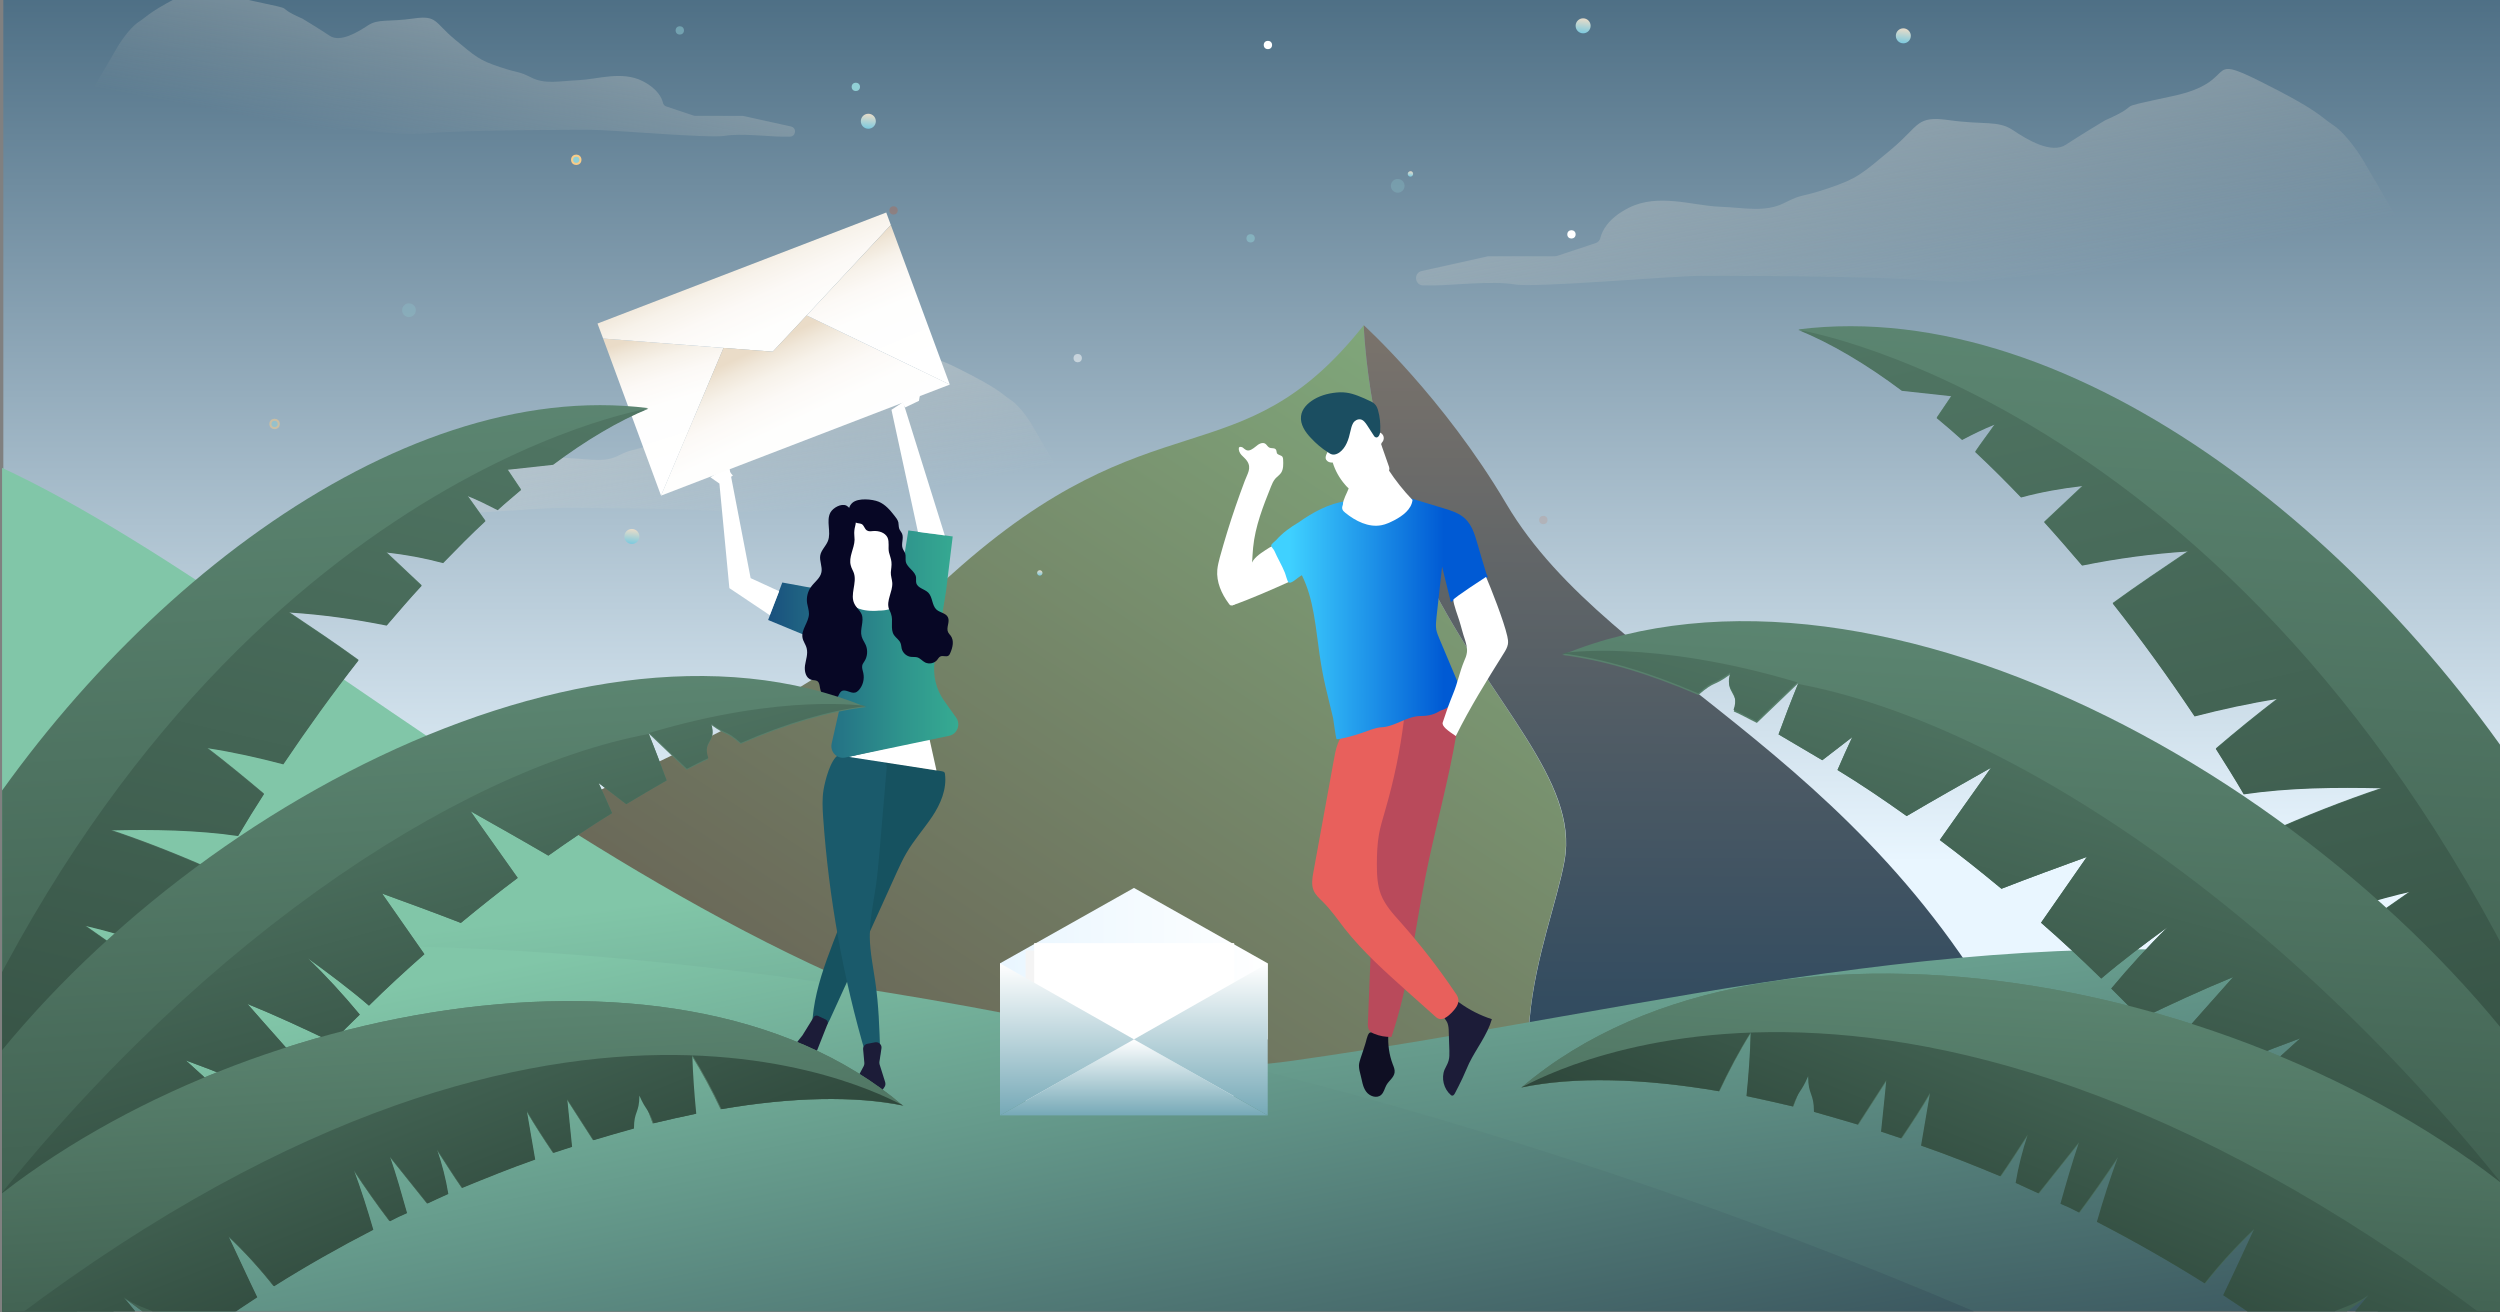 <?xml version="1.0" encoding="utf-8"?>
<!-- Generator: Adobe Illustrator 22.0.1, SVG Export Plug-In . SVG Version: 6.00 Build 0)  -->
<svg version="1.0" xmlns="http://www.w3.org/2000/svg" xmlns:xlink="http://www.w3.org/1999/xlink" x="0px" y="0px"
	 viewBox="0 0 1200 630" style="enable-background:new 0 0 1200 630;" xml:space="preserve">
<rect x="0" y="0" width="1200" height="630" fill="#808080" stroke="none"/>
<style type="text/css">
	.st0{fill:url(#SVGID_1_);}
	.st1{fill-rule:evenodd;clip-rule:evenodd;fill:url(#SVGID_2_);}
	.st2{fill-rule:evenodd;clip-rule:evenodd;fill:url(#SVGID_3_);}
	.st3{fill-rule:evenodd;clip-rule:evenodd;fill:url(#SVGID_4_);}
	.st4{fill-rule:evenodd;clip-rule:evenodd;fill:url(#SVGID_5_);}
	.st5{fill-rule:evenodd;clip-rule:evenodd;fill:url(#SVGID_6_);}
	.st6{fill-rule:evenodd;clip-rule:evenodd;fill:url(#SVGID_7_);}
	.st7{fill-rule:evenodd;clip-rule:evenodd;fill:#F7E9DF;}
	.st8{fill-rule:evenodd;clip-rule:evenodd;fill:url(#SVGID_8_);}
	.st9{fill-rule:evenodd;clip-rule:evenodd;fill:#122757;}
	.st10{fill-rule:evenodd;clip-rule:evenodd;fill:url(#SVGID_9_);}
	.st11{fill-rule:evenodd;clip-rule:evenodd;fill:url(#SVGID_10_);}
	.st12{fill-rule:evenodd;clip-rule:evenodd;fill:url(#SVGID_11_);}
	.st13{fill-rule:evenodd;clip-rule:evenodd;fill:url(#SVGID_12_);}
	.st14{fill-rule:evenodd;clip-rule:evenodd;fill:url(#SVGID_13_);}
	.st15{fill-rule:evenodd;clip-rule:evenodd;fill:url(#SVGID_14_);}
	.st16{fill-rule:evenodd;clip-rule:evenodd;fill:url(#SVGID_15_);}
	.st17{fill-rule:evenodd;clip-rule:evenodd;fill:url(#SVGID_16_);}
	.st18{fill-rule:evenodd;clip-rule:evenodd;fill:url(#SVGID_17_);}
	.st19{fill-rule:evenodd;clip-rule:evenodd;fill:#00212A;}
	.st20{fill-rule:evenodd;clip-rule:evenodd;fill:url(#SVGID_18_);}
	.st21{fill-rule:evenodd;clip-rule:evenodd;fill:url(#SVGID_19_);}
	.st22{fill-rule:evenodd;clip-rule:evenodd;fill:#004141;}
	.st23{fill-rule:evenodd;clip-rule:evenodd;fill:url(#SVGID_20_);}
	.st24{fill-rule:evenodd;clip-rule:evenodd;fill:url(#SVGID_21_);}
	.st25{fill-rule:evenodd;clip-rule:evenodd;fill:url(#SVGID_22_);}
	.st26{fill-rule:evenodd;clip-rule:evenodd;fill:url(#SVGID_23_);}
	.st27{fill-rule:evenodd;clip-rule:evenodd;fill:url(#SVGID_24_);}
	.st28{fill:url(#SVGID_25_);}
	.st29{fill:url(#SVGID_26_);}
	.st30{fill:url(#SVGID_27_);}
	.st31{fill:url(#SVGID_28_);}
	.st32{opacity:0.61;fill:url(#SVGID_29_);enable-background:new    ;}
	.st33{opacity:0.61;fill:url(#SVGID_30_);enable-background:new    ;}
	.st34{fill:url(#SVGID_31_);}
	.st35{fill:url(#SVGID_32_);}
	.st36{fill:url(#SVGID_33_);}
	.st37{fill:url(#SVGID_34_);}
	.st38{fill:url(#SVGID_35_);}
	.st39{fill:url(#SVGID_36_);}
	.st40{fill:url(#SVGID_37_);}
	.st41{fill:url(#SVGID_38_);}
	.st42{fill:url(#SVGID_39_);}
	.st43{fill:url(#SVGID_40_);}
	.st44{fill:url(#SVGID_41_);}
	.st45{fill:url(#SVGID_42_);}
	.st46{opacity:0.5;}
	.st47{fill:#91D0D6;}
	.st48{opacity:0.25;fill:#D54D1D;enable-background:new    ;}
	.st49{fill:#4641AB;}
	.st50{fill:url(#SVGID_43_);}
	.st51{fill:url(#SVGID_44_);}
	.st52{fill:url(#SVGID_45_);}
	.st53{fill:url(#SVGID_46_);}
	.st54{fill:url(#SVGID_47_);}
	.st55{fill:#FFFFFF;}
	.st56{fill:#122757;}
	.st57{fill:url(#SVGID_48_);}
	.st58{fill:#2E86B8;}
	.st59{fill:#122444;}
	.st60{fill:url(#SVGID_51_);}
	.st61{opacity:0.15;fill:#292929;}
	.st62{fill:#24C7C1;}
	.st63{fill:none;stroke:#8739C2;stroke-width:0.75;stroke-miterlimit:10;}
	.st64{fill:url(#SVGID_52_);}
	.st65{fill:#0E608F;}
	.st66{fill:url(#SVGID_53_);}
	.st67{fill:none;stroke:#C9CDD1;stroke-miterlimit:10;}
	.st68{fill:#1A7F8F;}
	.st69{fill:#E33270;}
	.st70{fill:url(#SVGID_54_);}
	.st71{fill:#FFFEFC;}
	.st72{fill:url(#SVGID_55_);}
	.st73{fill:url(#SVGID_56_);}
	.st74{fill:url(#SVGID_57_);}
	.st75{fill:url(#SVGID_58_);}
	.st76{fill:url(#SVGID_59_);}
	.st77{fill:url(#SVGID_60_);}
	.st78{fill:url(#SVGID_61_);}
	.st79{fill:url(#SVGID_62_);}
	.st80{fill:url(#SVGID_63_);}
	.st81{opacity:0.25;fill:#E74037;enable-background:new    ;}
	.st82{clip-path:url(#SVGID_65_);fill:url(#SVGID_66_);}
	.st83{clip-path:url(#SVGID_65_);}
	.st84{fill:url(#SVGID_67_);}
	.st85{fill:url(#SVGID_68_);}
	.st86{clip-path:url(#SVGID_70_);fill:url(#SVGID_71_);}
	.st87{clip-path:url(#SVGID_73_);fill:url(#SVGID_74_);}
	.st88{opacity:0.61;fill:url(#SVGID_75_);enable-background:new    ;}
	.st89{opacity:0.61;fill:url(#SVGID_76_);enable-background:new    ;}
	.st90{opacity:0.61;fill:url(#SVGID_77_);enable-background:new    ;}
	.st91{clip-path:url(#SVGID_65_);fill:none;}
	.st92{clip-path:url(#SVGID_65_);fill:url(#SVGID_78_);}
	.st93{clip-path:url(#SVGID_65_);fill:url(#SVGID_79_);}
	.st94{clip-path:url(#SVGID_65_);fill:url(#SVGID_80_);}
	.st95{clip-path:url(#SVGID_65_);fill:url(#SVGID_81_);}
	.st96{clip-path:url(#SVGID_65_);fill:url(#SVGID_82_);}
	.st97{clip-path:url(#SVGID_65_);fill:url(#SVGID_83_);}
	.st98{clip-path:url(#SVGID_65_);fill:url(#SVGID_84_);}
	.st99{opacity:0.5;clip-path:url(#SVGID_86_);}
	.st100{fill:#91D0D6;stroke:#F8CC88;stroke-miterlimit:10;}
	.st101{opacity:0.5;clip-path:url(#SVGID_88_);fill:#FFFFFF;enable-background:new    ;}
	.st102{clip-path:url(#SVGID_90_);fill:#91D0D6;stroke:#F8CC88;stroke-miterlimit:10;}
	.st103{opacity:0.25;clip-path:url(#SVGID_92_);fill:#91D0D6;enable-background:new    ;}
	.st104{clip-path:url(#SVGID_94_);fill:#91D0D6;}
	.st105{opacity:0.25;clip-path:url(#SVGID_96_);fill:#D54D1D;enable-background:new    ;}
	.st106{clip-path:url(#SVGID_98_);fill:#91D0D6;}
	.st107{clip-path:url(#SVGID_100_);fill:#FFFFFF;}
	.st108{opacity:0.5;clip-path:url(#SVGID_65_);}
	.st109{clip-path:url(#SVGID_102_);fill:#FFFFFF;}
	.st110{opacity:0.25;clip-path:url(#SVGID_104_);fill:#91D0D6;enable-background:new    ;}
	.st111{fill:url(#SVGID_105_);}
	.st112{fill:#F4F4F4;}
	.st113{fill:url(#SVGID_106_);}
	.st114{fill:url(#SVGID_107_);}
	.st115{fill:url(#SVGID_108_);}
	.st116{fill:#1C1C38;}
	.st117{fill:#0F0F23;}
	.st118{fill:#B94A5B;}
	.st119{fill:#E8605C;}
	.st120{fill:url(#SVGID_109_);}
	.st121{fill:#1B4E61;}
	.st122{clip-path:url(#SVGID_65_);fill:#165260;}
	.st123{clip-path:url(#SVGID_65_);fill:#1A5A6B;}
	.st124{clip-path:url(#SVGID_65_);fill:#FFFFFF;}
	.st125{clip-path:url(#SVGID_65_);fill:url(#SVGID_110_);}
	.st126{clip-path:url(#SVGID_65_);fill:#1C1C38;}
	.st127{clip-path:url(#SVGID_65_);fill:#070725;}
	.st128{clip-path:url(#SVGID_112_);}
	.st129{fill:url(#SVGID_113_);}
	.st130{fill:url(#SVGID_114_);}
	.st131{fill:url(#SVGID_115_);}
	.st132{fill:url(#SVGID_116_);}
	.st133{fill:url(#SVGID_117_);}
	.st134{fill:url(#SVGID_118_);}
	.st135{fill:url(#SVGID_119_);}
	.st136{fill:url(#SVGID_120_);}
	.st137{fill:url(#SVGID_121_);}
	.st138{fill:url(#SVGID_122_);}
	.st139{fill:url(#SVGID_123_);}
	.st140{fill:url(#SVGID_124_);}
	.st141{clip-path:url(#SVGID_126_);}
	.st142{fill:url(#SVGID_127_);}
	.st143{fill:url(#SVGID_128_);}
	.st144{fill:url(#SVGID_129_);}
	.st145{fill:url(#SVGID_130_);}
	.st146{fill:url(#SVGID_131_);}
	.st147{fill:url(#SVGID_132_);}
	.st148{fill:url(#SVGID_133_);}
	.st149{fill:url(#SVGID_134_);}
	.st150{clip-path:url(#SVGID_136_);fill:url(#SVGID_137_);}
	.st151{clip-path:url(#SVGID_136_);}
	.st152{opacity:0.24;fill:url(#SVGID_138_);}
	.st153{opacity:0.6;}
	.st154{fill:#F9F9F9;}
	.st155{fill:url(#SVGID_139_);}
	.st156{clip-path:url(#SVGID_136_);fill:none;}
	.st157{opacity:0.61;clip-path:url(#SVGID_136_);fill:url(#SVGID_140_);enable-background:new    ;}
	.st158{opacity:0.61;fill:url(#SVGID_141_);enable-background:new    ;}
	.st159{opacity:0.61;fill:url(#SVGID_142_);enable-background:new    ;}
	.st160{opacity:0.61;fill:url(#SVGID_143_);enable-background:new    ;}
	.st161{clip-path:url(#SVGID_136_);fill:url(#SVGID_144_);}
	.st162{clip-path:url(#SVGID_136_);fill:url(#SVGID_145_);}
	.st163{clip-path:url(#SVGID_136_);fill:url(#SVGID_146_);}
	.st164{clip-path:url(#SVGID_136_);fill:url(#SVGID_147_);}
	.st165{clip-path:url(#SVGID_136_);fill:url(#SVGID_148_);}
	.st166{clip-path:url(#SVGID_136_);fill:url(#SVGID_149_);}
	.st167{clip-path:url(#SVGID_136_);fill:url(#SVGID_150_);}
	.st168{clip-path:url(#SVGID_136_);fill:url(#SVGID_151_);}
	.st169{clip-path:url(#SVGID_136_);fill:url(#SVGID_152_);}
	.st170{clip-path:url(#SVGID_136_);fill:url(#SVGID_153_);}
	.st171{clip-path:url(#SVGID_136_);fill-rule:evenodd;clip-rule:evenodd;fill:#BEE1E1;}
	.st172{clip-path:url(#SVGID_136_);fill-rule:evenodd;clip-rule:evenodd;fill:#FFFFFF;}
	.st173{fill-rule:evenodd;clip-rule:evenodd;fill:#FFFFFF;}
	.st174{fill-rule:evenodd;clip-rule:evenodd;fill:#00000F;}
	.st175{fill-rule:evenodd;clip-rule:evenodd;fill:#070725;}
	.st176{fill-rule:evenodd;clip-rule:evenodd;fill:url(#SVGID_154_);}
	.st177{fill-rule:evenodd;clip-rule:evenodd;fill:url(#SVGID_155_);}
	.st178{fill-rule:evenodd;clip-rule:evenodd;fill:url(#SVGID_156_);}
	.st179{fill-rule:evenodd;clip-rule:evenodd;fill:#D64C47;}
	.st180{clip-path:url(#SVGID_136_);fill-rule:evenodd;clip-rule:evenodd;fill:#797979;}
	.st181{clip-path:url(#SVGID_136_);fill-rule:evenodd;clip-rule:evenodd;fill:#646565;}
	.st182{clip-path:url(#SVGID_136_);fill-rule:evenodd;clip-rule:evenodd;fill:#5A5A5A;}
	.st183{clip-path:url(#SVGID_136_);fill-rule:evenodd;clip-rule:evenodd;fill:#8F9090;}
	.st184{clip-path:url(#SVGID_136_);fill-rule:evenodd;clip-rule:evenodd;fill:#363636;}
	.st185{clip-path:url(#SVGID_136_);fill-rule:evenodd;clip-rule:evenodd;fill:#070725;}
	.st186{clip-path:url(#SVGID_136_);fill-rule:evenodd;clip-rule:evenodd;fill:#00888B;}
	.st187{clip-path:url(#SVGID_136_);fill-rule:evenodd;clip-rule:evenodd;fill:#00000F;}
	.st188{clip-path:url(#SVGID_136_);fill-rule:evenodd;clip-rule:evenodd;fill:#FCE4D6;}
	.st189{clip-path:url(#SVGID_136_);fill-rule:evenodd;clip-rule:evenodd;fill:url(#SVGID_157_);}
	.st190{clip-path:url(#SVGID_136_);fill-rule:evenodd;clip-rule:evenodd;fill:#E4E1E8;}
	.st191{clip-path:url(#SVGID_136_);fill-rule:evenodd;clip-rule:evenodd;fill:#AEABBA;}
	.st192{clip-path:url(#SVGID_136_);fill-rule:evenodd;clip-rule:evenodd;fill:#131936;}
	.st193{clip-path:url(#SVGID_136_);fill-rule:evenodd;clip-rule:evenodd;fill:#6B6A6A;}
	.st194{fill:url(#SVGID_158_);}
	.st195{fill:url(#SVGID_159_);}
	.st196{fill:url(#SVGID_160_);}
	.st197{fill:url(#SVGID_161_);}
	.st198{fill-rule:evenodd;clip-rule:evenodd;fill:url(#SVGID_162_);}
	.st199{fill-rule:evenodd;clip-rule:evenodd;fill:url(#SVGID_163_);}
	.st200{fill-rule:evenodd;clip-rule:evenodd;fill:url(#SVGID_164_);}
	.st201{fill-rule:evenodd;clip-rule:evenodd;fill:url(#SVGID_165_);}
	.st202{fill-rule:evenodd;clip-rule:evenodd;fill:url(#SVGID_166_);}
	.st203{fill-rule:evenodd;clip-rule:evenodd;fill:url(#SVGID_167_);}
	.st204{fill-rule:evenodd;clip-rule:evenodd;fill:url(#SVGID_168_);}
	.st205{fill-rule:evenodd;clip-rule:evenodd;fill:url(#SVGID_169_);}
	.st206{fill-rule:evenodd;clip-rule:evenodd;fill:url(#SVGID_170_);}
	.st207{fill-rule:evenodd;clip-rule:evenodd;fill:url(#SVGID_171_);}
	.st208{fill-rule:evenodd;clip-rule:evenodd;fill:url(#SVGID_172_);}
	.st209{fill-rule:evenodd;clip-rule:evenodd;fill:url(#SVGID_173_);}
	.st210{fill-rule:evenodd;clip-rule:evenodd;fill:url(#SVGID_174_);}
	.st211{fill-rule:evenodd;clip-rule:evenodd;fill:url(#SVGID_175_);}
	.st212{fill-rule:evenodd;clip-rule:evenodd;fill:url(#SVGID_176_);}
	.st213{fill-rule:evenodd;clip-rule:evenodd;fill:url(#SVGID_177_);}
	.st214{clip-path:url(#SVGID_179_);fill-rule:evenodd;clip-rule:evenodd;fill:url(#SVGID_180_);}
</style>
<g id="Capa_2">
</g>
<g id="Capa_1">
	
		<linearGradient id="SVGID_1_" gradientUnits="userSpaceOnUse" x1="134.417" y1="-10.407" x2="135.871" y2="-24.466" gradientTransform="matrix(1 0 0 1 0 36.724)">
		<stop  offset="0" style="stop-color:#6CC7E2"/>
		<stop  offset="1" style="stop-color:#EADCC8"/>
	</linearGradient>
	<path class="st0" d="M141.3,18.4c0,3.4-2.7,6.1-6.1,6.1c-3.4,0-6.1-2.7-6.1-6.1s2.7-6.1,6.1-6.1C138.5,12.3,141.3,15.1,141.3,18.4z
		"/>
	
		<linearGradient id="SVGID_2_" gradientUnits="userSpaceOnUse" x1="225.859" y1="110.086" x2="226.715" y2="101.808" gradientTransform="matrix(1 0 0 1 0 36.724)">
		<stop  offset="0" style="stop-color:#6CC7E2"/>
		<stop  offset="1" style="stop-color:#EADCC8"/>
	</linearGradient>
	<path style="fill:url(#SVGID_2_);" d="M229.9,142.2c0,2-1.6,3.6-3.6,3.6s-3.6-1.6-3.6-3.6s1.6-3.6,3.6-3.6S229.9,140.2,229.9,142.2
		z"/>
	
		<linearGradient id="SVGID_3_" gradientUnits="userSpaceOnUse" x1="61.453" y1="66.844" x2="62.309" y2="58.566" gradientTransform="matrix(1 0 0 1 0 36.724)">
		<stop  offset="0" style="stop-color:#6CC7E2"/>
		<stop  offset="1" style="stop-color:#EADCC8"/>
	</linearGradient>
	<path style="fill:url(#SVGID_3_);" d="M65.5,98.9c0,2-1.6,3.6-3.6,3.6s-3.6-1.6-3.6-3.6s1.6-3.6,3.6-3.6S65.5,96.9,65.5,98.9z"/>
	
		<linearGradient id="SVGID_4_" gradientUnits="userSpaceOnUse" x1="1003.658" y1="264.692" x2="1003.976" y2="261.622" gradientTransform="matrix(1 0 0 1 0 36.724)">
		<stop  offset="0" style="stop-color:#6CC7E2"/>
		<stop  offset="1" style="stop-color:#EADCC8"/>
	</linearGradient>
	<path style="fill:url(#SVGID_4_);" d="M1005.1,299.7c0,0.7-0.6,1.3-1.3,1.3s-1.3-0.6-1.3-1.3s0.6-1.3,1.3-1.3
		C1004.5,298.4,1005.1,299,1005.1,299.7z"/>
	<g>
		<defs>
			<rect id="SVGID_64_" x="1" y="-2.1" width="1199.9" height="631.5"/>
		</defs>
		<clipPath id="SVGID_5_">
			<use xlink:href="#SVGID_64_"  style="overflow:visible;"/>
		</clipPath>
		
			<linearGradient id="SVGID_6_" gradientUnits="userSpaceOnUse" x1="602.387" y1="377.18" x2="602.387" y2="-235.923" gradientTransform="matrix(1 0 0 1 0 36.724)">
			<stop  offset="0" style="stop-color:#E9F6FF"/>
			<stop  offset="1" style="stop-color:#042F4B"/>
		</linearGradient>
		<rect x="1.6" y="-4.1" style="clip-path:url(#SVGID_5_);fill:url(#SVGID_6_);" width="1201.5" height="631.5"/>
		<g style="clip-path:url(#SVGID_5_);">
			
				<linearGradient id="SVGID_7_" gradientUnits="userSpaceOnUse" x1="337.099" y1="-95.182" x2="813.098" y2="627.272" gradientTransform="matrix(1 0 0 -1 0 629.276)">
				<stop  offset="4.404105e-04" style="stop-color:#5F4746"/>
				<stop  offset="0.997" style="stop-color:#8AC58B"/>
			</linearGradient>
			<path style="fill:url(#SVGID_7_);" d="M700.2,588.6c20.8-3.2,42.1-7.1,63.9-11.5c-55-56.5-20.2-125.4-13.2-163.8
				c7-38.5-35-75.2-64.7-133.9s-31.6-123.3-31.6-123.3C595,231.3,554,188.3,457.1,275.4C331.2,388.7,235,364.2,158.9,495.2l0,0
				C359.7,543.2,543.3,613,700.2,588.6z"/>
			
				<linearGradient id="SVGID_8_" gradientUnits="userSpaceOnUse" x1="815.424" y1="4.63" x2="820.672" y2="1048.822" gradientTransform="matrix(1 0 0 -1 0 629.276)">
				<stop  offset="4.404105e-04" style="stop-color:#143B5B"/>
				<stop  offset="0.997" style="stop-color:#F8B880"/>
			</linearGradient>
			<path style="fill:url(#SVGID_8_);" d="M751,413.2c-7,38.5-41.9,107.3,13.2,163.8c68.1-13.7,140.7-32.4,214.9-51.9l0,0
				C904.9,362.5,773.7,327.7,723,241.8c-30.1-51-68.4-85.7-68.4-85.7s1.9,64.6,31.6,123.3S758,374.7,751,413.2z"/>
		</g>
		<g style="clip-path:url(#SVGID_5_);">
			<g>
				<defs>
					<rect id="SVGID_69_" x="-1" y="1.4" width="1202.5" height="631.5"/>
				</defs>
				<clipPath id="SVGID_9_">
					<use xlink:href="#SVGID_69_"  style="overflow:visible;"/>
				</clipPath>
				
					<linearGradient id="SVGID_10_" gradientUnits="userSpaceOnUse" x1="549.394" y1="475.264" x2="638.254" y2="-220.16" gradientTransform="matrix(1 0 0 -1 0 629.276)">
					<stop  offset="0.352" style="stop-color:#81C6A8"/>
					<stop  offset="1" style="stop-color:#19213C"/>
				</linearGradient>
				<path style="clip-path:url(#SVGID_9_);fill:url(#SVGID_10_);" d="M1203,474l-70.3-10.6c-174.8-26.3-337.6,21.1-512.6,45.8
					c-223.5,31.4-460.6-211.4-619.9-285C1,425-5,483,1.6,653.8c9.1,235.5,298.4,209,510.5,209c204.4,0,224.1-172.7,690.9-115.6V474z
					"/>
			</g>
			<g>
				<defs>
					<rect id="SVGID_72_" x="-1" y="1.4" width="1202.5" height="631.5"/>
				</defs>
				<clipPath id="SVGID_11_">
					<use xlink:href="#SVGID_72_"  style="overflow:visible;"/>
				</clipPath>
				
					<linearGradient id="SVGID_12_" gradientUnits="userSpaceOnUse" x1="504.5" y1="465.654" x2="639.138" y2="-212.923" gradientTransform="matrix(1 0 0 -1 0 629.276)">
					<stop  offset="0.352" style="stop-color:#81C6A8"/>
					<stop  offset="1" style="stop-color:#19213C"/>
				</linearGradient>
				<path style="clip-path:url(#SVGID_11_);fill:url(#SVGID_12_);" d="M1194,751.8C720.8,481.3,228.6,420.2-7.6,469.5
					c33.6,180.7,320,397.9,509.4,397.9C706.6,867.4,726.3,694.6,1194,751.8z"/>
			</g>
		</g>
		<g style="clip-path:url(#SVGID_5_);">
			
				<linearGradient id="SVGID_13_" gradientUnits="userSpaceOnUse" x1="908.454" y1="-82.858" x2="944.189" y2="106.028" gradientTransform="matrix(1 0 0 1 0 36.724)">
				<stop  offset="0" style="stop-color:#FFFFFF"/>
				<stop  offset="1" style="stop-color:#EADCC8;stop-opacity:0"/>
			</linearGradient>
			<path style="opacity:0.61;fill:url(#SVGID_13_);enable-background:new    ;" d="M1087.3,127.7c0,0-28,0-46.6-2.3
				c-18.7-2.3-39.6,9.3-53.6,7s-32.6,4.7-60.6,2.3c-28-2.3-95.6-2.3-109.6-2.3s-79.9,5.9-90.1,4.1c-10.2-1.8-31.2,0.5-38.1,0.5h-5.5
				c-4.2,0-4.8-6-0.8-6.9l31.5-7c0.2-0.1,0.5-0.1,0.8-0.1h31.7c0.4,0,0.7-0.1,1.1-0.2l18.4-6.1c1.1-0.4,2-1.3,2.3-2.5
				c0.7-3.1,3.5-9.4,13.7-14.5c14-7,30.3-1.1,43.1-0.5c12.8,0.5,22.1,2.9,31.5-1.8c9.3-4.7,7-2.3,21-7s16.3-7,30.3-18.7
				s11.7-16.3,28-14s23.3,0,30.3,4.7s18.7,11.7,25.6,7c6.5-4.3,17-10.6,18.5-11.5c0.1-0.1,0.2-0.1,0.4-0.2
				c20.7-9.2-0.1-4.6,32.4-11.6c32.6-7,14-21,42-7s28,16.3,35,21s14,16.3,14,16.3l15.6,26.7c0.4,0.7,0.5,1.6,0.3,2.4
				c-0.4,2,0.4,5.9,14.4,5.9c18.7,0,28,9.3,35,9.3c0.3,0,0.6,0,0.9,0c4.4,0.3,4,7-0.4,7L1087.3,127.7L1087.3,127.7z"/>
			
				<linearGradient id="SVGID_14_" gradientUnits="userSpaceOnUse" x1="333.785" y1="79.443" x2="359.352" y2="214.586" gradientTransform="matrix(1 0 0 1 0 36.724)">
				<stop  offset="0" style="stop-color:#FFFFFF"/>
				<stop  offset="1" style="stop-color:#EADCC8;stop-opacity:0"/>
			</linearGradient>
			<path style="opacity:0.61;fill:url(#SVGID_14_);enable-background:new    ;" d="M461.9,240.5c0,0-20,0-33.4-1.7
				c-13.3-1.7-28.4,6.7-38.4,5s-23.4,3.3-43.4,1.7c-20-1.7-68.4-1.7-78.4-1.7s-57.2,4.2-64.4,2.9c-7.3-1.3-22.3,0.4-27.3,0.4h-3.9
				c-3,0-3.5-4.3-0.5-4.9l22.6-5c0.2,0,0.4-0.1,0.5-0.1H218c0.3,0,0.5,0,0.8-0.1l13.2-4.4c0.8-0.3,1.4-0.9,1.6-1.8
				c0.5-2.2,2.5-6.7,9.8-10.4c10-5,21.7-0.8,30.9-0.4c9.2,0.4,15.8,2.1,22.5-1.3c6.7-3.3,5-1.7,15-5s11.7-5,21.7-13.3
				s8.3-11.7,20-10s16.7,0,21.7,3.3s13.3,8.3,18.3,5c4.6-3.1,12.1-7.6,13.2-8.3c0.1-0.1,0.2-0.1,0.3-0.1c14.8-6.6-0.1-3.3,23.2-8.3
				c23.4-5,10-15,30-5s20,11.7,25,15s10,11.7,10,11.7l11.1,19.1c0.3,0.5,0.4,1.1,0.2,1.7c-0.3,1.4,0.3,4.2,10.3,4.2
				c13.3,0,20,6.7,25,6.7c0.2,0,0.4,0,0.6,0c3.1,0.2,2.9,5-0.3,5h-80.2L461.9,240.5L461.9,240.5z"/>
			
				<linearGradient id="SVGID_15_" gradientUnits="userSpaceOnUse" x1="-2182.761" y1="-102.035" x2="-2157.194" y2="33.109" gradientTransform="matrix(-1 0 0 1 -1964.717 36.724)">
				<stop  offset="0" style="stop-color:#FFFFFF"/>
				<stop  offset="1" style="stop-color:#EADCC8;stop-opacity:0"/>
			</linearGradient>
			<path style="opacity:0.61;fill:url(#SVGID_15_);enable-background:new    ;" d="M89.9,59c0,0,20,0,33.4-1.7
				c13.3-1.7,28.4,6.7,38.4,5c10-1.7,23.4,3.3,43.4,1.7c20-1.7,68.4-1.7,78.4-1.7s57.2,4.2,64.4,2.9c7.3-1.3,22.3,0.4,27.3,0.4h3.9
				c3,0,3.5-4.3,0.5-4.9l-22.6-5c-0.2,0-0.4-0.1-0.5-0.1h-22.7c-0.3,0-0.5,0-0.8-0.1l-13.2-4.4c-0.8-0.3-1.4-0.9-1.6-1.8
				c-0.5-2.2-2.5-6.7-9.8-10.4c-10-5-21.7-0.8-30.9-0.4c-9.2,0.4-15.8,2.1-22.5-1.3c-6.7-3.3-5-1.7-15-5s-11.7-5-21.7-13.3
				s-8.3-11.7-20-10s-16.7,0-21.7,3.3s-13.3,8.3-18.3,5c-4.6-3.1-12.1-7.6-13.2-8.3c-0.1-0.1-0.2-0.1-0.3-0.1
				c-14.8-6.6,0.1-3.3-23.2-8.3c-23.4-5-10-15-30-5s-20,11.7-25,15s-10,11.7-10,11.7L45.4,41.4c-0.3,0.5-0.4,1.1-0.2,1.7
				c0.3,1.4-0.3,4.2-10.3,4.2c-13.3,0-20,6.7-25,6.7c-0.2,0-0.4,0-0.6,0c-3.1,0.2-2.9,5,0.3,5L89.9,59z"/>
		</g>
		<rect x="2.1" y="-6.4" style="clip-path:url(#SVGID_5_);fill:none;" width="1199.9" height="633"/>
		<rect x="2.1" y="-6.4" style="clip-path:url(#SVGID_5_);fill:none;" width="1199.9" height="633"/>
		<rect x="2.1" y="-6.4" style="clip-path:url(#SVGID_5_);fill:none;" width="1199.9" height="633"/>
		<rect x="2.1" y="-6.4" style="clip-path:url(#SVGID_5_);fill:none;" width="1199.9" height="633"/>
		<rect x="0.1" y="-4.5" style="clip-path:url(#SVGID_5_);fill:none;" width="1204.9" height="631.6"/>
		<rect x="2.1" y="-6.4" style="clip-path:url(#SVGID_5_);fill:none;" width="1199.9" height="633"/>
		<rect x="1.6" y="-56.6" style="clip-path:url(#SVGID_5_);fill:none;" width="1201.5" height="801"/>
		<rect x="2.1" y="-6.4" style="clip-path:url(#SVGID_5_);fill:none;" width="1199.9" height="633"/>
		<rect x="2.1" y="-6.4" style="clip-path:url(#SVGID_5_);fill:none;" width="1199.9" height="633"/>
		<rect x="2.1" y="-6.4" style="clip-path:url(#SVGID_5_);fill:none;" width="1199.9" height="633"/>
		<rect x="2.1" y="-6.4" style="clip-path:url(#SVGID_5_);fill:none;" width="1199.9" height="633"/>
		<rect x="2.1" y="-6.4" style="clip-path:url(#SVGID_5_);fill:none;" width="1199.9" height="633"/>
		<rect x="2.1" y="-6.4" style="clip-path:url(#SVGID_5_);fill:none;" width="1199.9" height="633"/>
		
			<linearGradient id="SVGID_16_" gradientUnits="userSpaceOnUse" x1="913.153" y1="-14.86" x2="914.01" y2="-23.138" gradientTransform="matrix(1 0 0 1 0 36.724)">
			<stop  offset="0" style="stop-color:#6CC7E2"/>
			<stop  offset="1" style="stop-color:#EADCC8"/>
		</linearGradient>
		<path style="clip-path:url(#SVGID_5_);fill:url(#SVGID_16_);" d="M917.2,17.2c0,2-1.6,3.6-3.6,3.6s-3.6-1.6-3.6-3.6
			s1.6-3.6,3.6-3.6S917.2,15.3,917.2,17.2z"/>
		
			<linearGradient id="SVGID_17_" gradientUnits="userSpaceOnUse" x1="302.855" y1="225.421" x2="303.712" y2="217.143" gradientTransform="matrix(1 0 0 1 0 36.724)">
			<stop  offset="0" style="stop-color:#6CC7E2"/>
			<stop  offset="1" style="stop-color:#EADCC8"/>
		</linearGradient>
		<path style="clip-path:url(#SVGID_5_);fill:url(#SVGID_17_);" d="M306.9,257.5c0,2-1.6,3.6-3.6,3.6s-3.6-1.6-3.6-3.6
			s1.6-3.6,3.6-3.6S306.9,255.5,306.9,257.5z"/>
		
			<linearGradient id="SVGID_18_" gradientUnits="userSpaceOnUse" x1="419.454" y1="143.732" x2="420.31" y2="135.454" gradientTransform="matrix(1 0 0 1 0 36.724)">
			<stop  offset="0" style="stop-color:#6CC7E2"/>
			<stop  offset="1" style="stop-color:#EADCC8"/>
		</linearGradient>
		<path style="clip-path:url(#SVGID_5_);fill:url(#SVGID_18_);" d="M423.5,175.8c0,2-1.6,3.6-3.6,3.6s-3.6-1.6-3.6-3.6
			s1.6-3.6,3.6-3.6S423.5,173.8,423.5,175.8z"/>
		
			<linearGradient id="SVGID_19_" gradientUnits="userSpaceOnUse" x1="416.358" y1="26.097" x2="417.214" y2="17.819" gradientTransform="matrix(1 0 0 1 0 36.724)">
			<stop  offset="0" style="stop-color:#6CC7E2"/>
			<stop  offset="1" style="stop-color:#EADCC8"/>
		</linearGradient>
		<path style="clip-path:url(#SVGID_5_);fill:url(#SVGID_19_);" d="M420.4,58.2c0,2-1.6,3.6-3.6,3.6s-3.6-1.6-3.6-3.6
			s1.6-3.6,3.6-3.6S420.4,56.2,420.4,58.2z"/>
		
			<linearGradient id="SVGID_20_" gradientUnits="userSpaceOnUse" x1="759.453" y1="-19.657" x2="760.309" y2="-27.935" gradientTransform="matrix(1 0 0 1 0 36.724)">
			<stop  offset="0" style="stop-color:#6CC7E2"/>
			<stop  offset="1" style="stop-color:#EADCC8"/>
		</linearGradient>
		<path style="clip-path:url(#SVGID_5_);fill:url(#SVGID_20_);" d="M763.5,12.4c0,2-1.6,3.6-3.6,3.6s-3.6-1.6-3.6-3.6
			s1.6-3.6,3.6-3.6S763.5,10.4,763.5,12.4z"/>
		
			<linearGradient id="SVGID_21_" gradientUnits="userSpaceOnUse" x1="498.959" y1="239.98" x2="499.277" y2="236.91" gradientTransform="matrix(1 0 0 1 0 36.724)">
			<stop  offset="0" style="stop-color:#6CC7E2"/>
			<stop  offset="1" style="stop-color:#EADCC8"/>
		</linearGradient>
		<path style="clip-path:url(#SVGID_5_);fill:url(#SVGID_21_);" d="M500.4,275c0,0.7-0.6,1.3-1.3,1.3c-0.7,0-1.3-0.6-1.3-1.3
			s0.6-1.3,1.3-1.3S500.4,274.3,500.4,275z"/>
		
			<linearGradient id="SVGID_22_" gradientUnits="userSpaceOnUse" x1="676.864" y1="48.439" x2="677.181" y2="45.368" gradientTransform="matrix(1 0 0 1 0 36.724)">
			<stop  offset="0" style="stop-color:#6CC7E2"/>
			<stop  offset="1" style="stop-color:#EADCC8"/>
		</linearGradient>
		<path style="clip-path:url(#SVGID_5_);fill:url(#SVGID_22_);" d="M678.3,83.5c0,0.7-0.6,1.3-1.3,1.3s-1.3-0.6-1.3-1.3
			c0-0.7,0.6-1.3,1.3-1.3C677.7,82.1,678.3,82.7,678.3,83.5z"/>
		<rect x="2.1" y="-6.4" style="clip-path:url(#SVGID_5_);fill:none;" width="1199.9" height="633"/>
		<rect x="0.1" y="-4.5" style="clip-path:url(#SVGID_5_);fill:none;" width="1204.9" height="631.6"/>
		<rect x="2.1" y="-6.4" style="clip-path:url(#SVGID_5_);fill:none;" width="1199.9" height="633"/>
		<rect x="2.1" y="-6.4" style="clip-path:url(#SVGID_5_);fill:none;" width="1199.9" height="633"/>
		<g style="clip-path:url(#SVGID_5_);">
			<defs>
				<rect id="SVGID_85_" x="0.1" y="-4.5" width="1204.9" height="631.6"/>
			</defs>
			<clipPath id="SVGID_23_">
				<use xlink:href="#SVGID_85_"  style="overflow:visible;"/>
			</clipPath>
			<g style="opacity:0.5;clip-path:url(#SVGID_23_);">
				<circle class="st100" cx="131.8" cy="203.5" r="2"/>
			</g>
		</g>
		<rect x="2.1" y="-6.4" style="clip-path:url(#SVGID_5_);fill:none;" width="1199.9" height="633"/>
		<g style="clip-path:url(#SVGID_5_);">
			<defs>
				<rect id="SVGID_87_" x="0.1" y="-4.5" width="1204.9" height="631.6"/>
			</defs>
			<clipPath id="SVGID_24_">
				<use xlink:href="#SVGID_87_"  style="overflow:visible;"/>
			</clipPath>
			<circle style="opacity:0.5;clip-path:url(#SVGID_24_);fill:#FFFFFF;enable-background:new    ;" cx="517.3" cy="171.9" r="2"/>
		</g>
		<rect x="2.1" y="-6.4" style="clip-path:url(#SVGID_5_);fill:none;" width="1199.9" height="633"/>
		<g style="clip-path:url(#SVGID_5_);">
			<defs>
				<rect id="SVGID_89_" x="0.1" y="-4.5" width="1204.9" height="631.6"/>
			</defs>
			<clipPath id="SVGID_25_">
				<use xlink:href="#SVGID_89_"  style="overflow:visible;"/>
			</clipPath>
			<circle style="clip-path:url(#SVGID_25_);fill:#91D0D6;stroke:#F8CC88;stroke-miterlimit:10;" cx="276.6" cy="76.7" r="2"/>
		</g>
		<rect x="2.1" y="-6.4" style="clip-path:url(#SVGID_5_);fill:none;" width="1199.9" height="633"/>
		<g style="clip-path:url(#SVGID_5_);">
			<defs>
				<rect id="SVGID_91_" x="0.1" y="-4.5" width="1204.9" height="631.6"/>
			</defs>
			<clipPath id="SVGID_26_">
				<use xlink:href="#SVGID_91_"  style="overflow:visible;"/>
			</clipPath>
			
				<circle style="opacity:0.25;clip-path:url(#SVGID_26_);fill:#91D0D6;enable-background:new    ;" cx="196.3" cy="148.9" r="3.3"/>
		</g>
		<rect x="2.1" y="-6.4" style="clip-path:url(#SVGID_5_);fill:none;" width="1199.9" height="633"/>
		<g style="clip-path:url(#SVGID_5_);">
			<defs>
				<rect id="SVGID_93_" x="0.1" y="-4.5" width="1204.9" height="631.6"/>
			</defs>
			<clipPath id="SVGID_27_">
				<use xlink:href="#SVGID_93_"  style="overflow:visible;"/>
			</clipPath>
			<circle style="clip-path:url(#SVGID_27_);fill:#91D0D6;" cx="87.4" cy="311.8" r="2"/>
		</g>
		<rect x="2.1" y="-6.4" style="clip-path:url(#SVGID_5_);fill:none;" width="1199.9" height="633"/>
		<g style="clip-path:url(#SVGID_5_);">
			<defs>
				<rect id="SVGID_95_" x="0.1" y="-4.5" width="1204.9" height="631.6"/>
			</defs>
			<clipPath id="SVGID_28_">
				<use xlink:href="#SVGID_95_"  style="overflow:visible;"/>
			</clipPath>
			<circle style="opacity:0.25;clip-path:url(#SVGID_28_);fill:#D54D1D;enable-background:new    ;" cx="428.9" cy="101" r="2"/>
		</g>
		<rect x="2.1" y="-6.4" style="clip-path:url(#SVGID_5_);fill:none;" width="1199.9" height="633"/>
		<g style="clip-path:url(#SVGID_5_);">
			<defs>
				<rect id="SVGID_97_" x="0.1" y="-4.5" width="1204.9" height="631.6"/>
			</defs>
			<clipPath id="SVGID_29_">
				<use xlink:href="#SVGID_97_"  style="overflow:visible;"/>
			</clipPath>
			<circle style="clip-path:url(#SVGID_29_);fill:#91D0D6;" cx="410.8" cy="41.7" r="2"/>
		</g>
		<rect x="2.1" y="-6.4" style="clip-path:url(#SVGID_5_);fill:none;" width="1199.9" height="633"/>
		<g style="clip-path:url(#SVGID_5_);">
			<defs>
				<rect id="SVGID_99_" x="0.1" y="-4.5" width="1204.9" height="631.6"/>
			</defs>
			<clipPath id="SVGID_30_">
				<use xlink:href="#SVGID_99_"  style="overflow:visible;"/>
			</clipPath>
			<circle style="clip-path:url(#SVGID_30_);fill:#FFFFFF;" cx="608.6" cy="21.6" r="2"/>
		</g>
		<rect x="2.1" y="-6.4" style="clip-path:url(#SVGID_5_);fill:none;" width="1199.9" height="633"/>
		<rect x="0.1" y="-4.5" style="clip-path:url(#SVGID_5_);fill:none;" width="1204.9" height="631.6"/>
		<g style="opacity:0.5;clip-path:url(#SVGID_5_);">
			<circle class="st47" cx="326.3" cy="14.6" r="2"/>
			<circle class="st48" cx="740.8" cy="249.6" r="2"/>
			<circle class="st47" cx="600.3" cy="114.4" r="2"/>
		</g>
		<rect x="2.1" y="-6.4" style="clip-path:url(#SVGID_5_);fill:none;" width="1199.9" height="633"/>
		<g style="clip-path:url(#SVGID_5_);">
			<defs>
				<rect id="SVGID_101_" x="0.1" y="-4.5" width="1204.9" height="631.6"/>
			</defs>
			<clipPath id="SVGID_31_">
				<use xlink:href="#SVGID_101_"  style="overflow:visible;"/>
			</clipPath>
			<circle style="clip-path:url(#SVGID_31_);fill:#FFFFFF;" cx="754.3" cy="112.5" r="2"/>
		</g>
		<rect x="2.1" y="-6.4" style="clip-path:url(#SVGID_5_);fill:none;" width="1199.9" height="633"/>
		<g style="clip-path:url(#SVGID_5_);">
			<defs>
				<rect id="SVGID_103_" x="0.1" y="-4.5" width="1204.9" height="631.6"/>
			</defs>
			<clipPath id="SVGID_32_">
				<use xlink:href="#SVGID_103_"  style="overflow:visible;"/>
			</clipPath>
			<circle style="opacity:0.25;clip-path:url(#SVGID_32_);fill:#91D0D6;enable-background:new    ;" cx="670.9" cy="89.2" r="3.3"/>
		</g>
		<rect x="2.1" y="-6.4" style="clip-path:url(#SVGID_5_);fill:none;" width="1199.9" height="633"/>
		<rect x="0.1" y="-4.5" style="clip-path:url(#SVGID_5_);fill:none;" width="1204.9" height="631.6"/>
		<rect x="2.1" y="-6.4" style="clip-path:url(#SVGID_5_);fill:none;" width="1199.9" height="633"/>
		<rect x="2.1" y="-6.4" style="clip-path:url(#SVGID_5_);fill:none;" width="1199.9" height="633"/>
		<rect x="2.1" y="-6.4" style="clip-path:url(#SVGID_5_);fill:none;" width="1199.9" height="633"/>
		<rect x="2.1" y="-6.4" style="clip-path:url(#SVGID_5_);fill:none;" width="1199.9" height="633"/>
		<rect x="2.1" y="-6.4" style="clip-path:url(#SVGID_5_);fill:none;" width="1199.9" height="633"/>
		<rect x="2.1" y="-6.4" style="clip-path:url(#SVGID_5_);fill:none;" width="1199.9" height="633"/>
		<rect x="2.1" y="-6.4" style="clip-path:url(#SVGID_5_);fill:none;" width="1199.9" height="633"/>
		<rect x="2.1" y="-6.4" style="clip-path:url(#SVGID_5_);fill:none;" width="1199.9" height="633"/>
		<rect x="2.1" y="-6.4" style="clip-path:url(#SVGID_5_);fill:none;" width="1199.9" height="633"/>
		<rect x="2.1" y="-6.4" style="clip-path:url(#SVGID_5_);fill:none;" width="1199.9" height="633"/>
		<rect x="2.1" y="-6.4" style="clip-path:url(#SVGID_5_);fill:none;" width="1199.9" height="633"/>
		<rect x="2.1" y="-6.4" style="clip-path:url(#SVGID_5_);fill:none;" width="1199.9" height="633"/>
		<rect x="2.1" y="-6.4" style="clip-path:url(#SVGID_5_);fill:none;" width="1199.9" height="633"/>
		<rect x="2.1" y="-6.4" style="clip-path:url(#SVGID_5_);fill:none;" width="1199.9" height="633"/>
		<rect x="2.1" y="-6.4" style="clip-path:url(#SVGID_5_);fill:none;" width="1199.9" height="633"/>
		<rect x="2.1" y="-6.4" style="clip-path:url(#SVGID_5_);fill:none;" width="1199.9" height="633"/>
		<rect x="2.1" y="-6.4" style="clip-path:url(#SVGID_5_);fill:none;" width="1199.9" height="633"/>
		<rect x="2.1" y="-6.4" style="clip-path:url(#SVGID_5_);fill:none;" width="1199.9" height="633"/>
		<rect x="2.1" y="-6.4" style="clip-path:url(#SVGID_5_);fill:none;" width="1199.9" height="633"/>
		<rect x="2.1" y="-6.4" style="clip-path:url(#SVGID_5_);fill:none;" width="1199.9" height="633"/>
		<rect x="2.1" y="-6.4" style="clip-path:url(#SVGID_5_);fill:none;" width="1199.9" height="633"/>
		<rect x="2.1" y="-6.4" style="clip-path:url(#SVGID_5_);fill:none;" width="1199.9" height="633"/>
		<rect x="2.1" y="-6.4" style="clip-path:url(#SVGID_5_);fill:none;" width="1199.9" height="633"/>
		<rect x="2.1" y="-6.4" style="clip-path:url(#SVGID_5_);fill:none;" width="1199.9" height="633"/>
		<rect x="2.1" y="-6.4" style="clip-path:url(#SVGID_5_);fill:none;" width="1199.9" height="633"/>
		<rect x="2.1" y="-6.4" style="clip-path:url(#SVGID_5_);fill:none;" width="1199.9" height="633"/>
		<rect x="2.1" y="-6.4" style="clip-path:url(#SVGID_5_);fill:none;" width="1199.9" height="633"/>
		<rect x="2.1" y="-6.4" style="clip-path:url(#SVGID_5_);fill:none;" width="1199.9" height="633"/>
		<rect x="2.1" y="-6.4" style="clip-path:url(#SVGID_5_);fill:none;" width="1199.9" height="633"/>
		<rect x="2.1" y="-6.4" style="clip-path:url(#SVGID_5_);fill:none;" width="1199.9" height="633"/>
		<rect x="2.1" y="-6.4" style="clip-path:url(#SVGID_5_);fill:none;" width="1199.9" height="633"/>
		<rect x="2.1" y="-6.4" style="clip-path:url(#SVGID_5_);fill:none;" width="1199.9" height="633"/>
		<rect x="2.1" y="-6.4" style="clip-path:url(#SVGID_5_);fill:none;" width="1199.9" height="633"/>
		<rect x="2.1" y="-6.4" style="clip-path:url(#SVGID_5_);fill:none;" width="1199.9" height="633"/>
		<rect x="2.1" y="-6.4" style="clip-path:url(#SVGID_5_);fill:none;" width="1199.9" height="633"/>
		<rect x="2.1" y="-6.4" style="clip-path:url(#SVGID_5_);fill:none;" width="1199.9" height="633"/>
		<rect x="2.1" y="-6.4" style="clip-path:url(#SVGID_5_);fill:none;" width="1199.9" height="633"/>
		<rect x="2.1" y="-6.4" style="clip-path:url(#SVGID_5_);fill:none;" width="1199.9" height="633"/>
		<rect x="2.1" y="-6.4" style="clip-path:url(#SVGID_5_);fill:none;" width="1199.9" height="633"/>
		<rect x="2.1" y="-6.4" style="clip-path:url(#SVGID_5_);fill:none;" width="1199.9" height="633"/>
		<rect x="3.7" y="-4.1" style="clip-path:url(#SVGID_5_);fill:none;" width="1198.4" height="630"/>
		<g style="clip-path:url(#SVGID_5_);">
			<g>
				<linearGradient id="SVGID_33_" gradientUnits="userSpaceOnUse" x1="479.989" y1="462.544" x2="608.52" y2="462.544">
					<stop  offset="0" style="stop-color:#E9F6FF"/>
					<stop  offset="1" style="stop-color:#FFFFFF"/>
				</linearGradient>
				<polygon class="st36" points="480,462.4 544.3,426.2 608.5,462.4 608.5,498.9 480,498.9 				"/>
				<g>
					<rect x="492.3" y="456.2" class="st112" width="96" height="73.7"/>
					<rect x="496.4" y="452.7" class="st55" width="96" height="73.7"/>
				</g>
				<linearGradient id="SVGID_34_" gradientUnits="userSpaceOnUse" x1="544.255" y1="535.442" x2="544.255" y2="498.927">
					<stop  offset="0" style="stop-color:#76A9B7"/>
					<stop  offset="1" style="stop-color:#FFFFFF"/>
				</linearGradient>
				<polygon class="st37" points="608.5,535.4 544.3,498.9 480,535.4 				"/>
				<linearGradient id="SVGID_35_" gradientUnits="userSpaceOnUse" x1="512.121" y1="535.442" x2="512.121" y2="462.413">
					<stop  offset="0" style="stop-color:#76A9B7"/>
					<stop  offset="1" style="stop-color:#FFFFFF"/>
				</linearGradient>
				<polygon class="st38" points="480,462.4 544.3,498.9 480,535.4 				"/>
				<linearGradient id="SVGID_36_" gradientUnits="userSpaceOnUse" x1="576.387" y1="535.442" x2="576.387" y2="462.413">
					<stop  offset="0" style="stop-color:#76A9B7"/>
					<stop  offset="1" style="stop-color:#FFFFFF"/>
				</linearGradient>
				<polygon class="st39" points="608.5,462.4 608.5,535.4 544.3,498.9 				"/>
			</g>
		</g>
		<g style="clip-path:url(#SVGID_5_);">
			<path class="st116" d="M695.4,495.3c0.1,3,0.2,6,0.3,9.1c0,1.6,0.1,3.2-0.4,4.8c-0.4,1.5-1.3,2.8-1.9,4.2
				c-1.7,4.1-0.4,9.3,3,12.2c0.2,0.2,0.4,0.3,0.6,0.3c0.6,0.1,1-0.5,1.3-1c1.3-2.5,2.6-5,3.8-7.6c1.1-2.3,2-4.7,3.1-7
				c3.5-7.1,8.7-13.5,10.9-21.1c-5.6-1.8-10.9-4.5-15.7-8c-0.2-0.1-0.4-0.3-0.6-0.3c-0.2,0-0.4,0.2-0.6,0.3c-1.5,1.2-6,4.5-6.1,6.6
				c0,1,1.4,2.3,1.7,3.3C695.3,492.5,695.4,493.9,695.4,495.3z"/>
			<path class="st117" d="M653.2,507.6c-0.4,1.3-0.9,2.6-0.9,3.9c0,1.6,0.4,3.1,0.8,4.6c0.7,2.7,1,5.6,2.6,7.8
				c1.6,2.3,5.1,3.5,7.2,1.7c1.4-1.2,1.7-3.2,2.6-4.8c1.2-2.1,3.6-3.6,3.9-6c0.2-1.4-0.4-2.7-0.9-4c-1.7-4.5-2.4-9.5-2.1-14.3
				c0-0.5-8.1-1.8-9.2-0.6c-1,1.1-1.4,3.9-1.9,5.3C654.6,503.5,653.9,505.5,653.2,507.6z"/>
			<path class="st118" d="M668.7,370c-1.4,6.2-3.8,12.2-5.4,18.3c-3.1,11.5-3.6,23.4-4,35.3c-0.9,22.4-1.8,44.8-2.7,67.1
				c-0.1,1.3-0.1,2.8,0.7,3.9c0.6,0.8,1.5,1.3,2.3,1.6c2.6,1.1,5.4,1.6,8.3,1.5c8.4-24.7,11.1-50.8,16.2-76.3
				c4.6-23.3,11.2-46.3,15.1-69.8c0.5-3,0.9-6.1-0.2-8.9c-1.7-4.3-6.7-6.5-11.3-6.3c-3.8,0.1-8.1,1.4-11.4,3.3
				c-2.8,1.6-3.1,4.2-3.9,7.3C670.6,354.6,670.4,362.4,668.7,370z"/>
			<path class="st55" d="M610.4,262.3c-0.3,0.1-0.7,0.3-1,0.5c-2.5,1.6-5.9,3.6-7.7,6c-1.4,1.9-2.3,5.3-3.2,7.6
				c-1.1,2.7-2.1,5.5-3.2,8.2c-0.6,1.5-3.6,4.4-3.8,6c8.6-3,19.5-7.8,27.9-11.6c-2.4-5.2-4.9-10.4-7.3-15.5c-0.2-0.5-0.5-1-1-1.2
				C610.8,262.2,610.6,262.2,610.4,262.3z"/>
			<path class="st119" d="M640,366.1c-3.2,17.6-6.4,35.2-9.6,52.7c-0.5,2.8-1,5.8,0.1,8.5c0.9,2.3,2.8,3.9,4.6,5.7
				c3.9,3.9,7,8.4,10.3,12.7c8.9,11.3,19.6,20.8,30.3,30.4c4.3,3.9,8.7,7.7,13,11.6c0.5,0.5,1,0.9,1.6,1.2c2.3,1,4.7-1,6.5-2.8
				c1.7-1.8,3.6-4,3.2-6.5c-0.2-1.2-0.8-2.2-1.5-3.1c-8-11.9-16.8-23.2-26.3-33.9c-3.6-4-7.3-8.1-9.3-13.1c-1.8-4.6-2-9.7-2-14.7
				c0-4.8,0.2-9.6,1-14.3c0.7-4,2-7.9,3.1-11.9c4.1-14.1,7.1-28.5,8.9-43.1c0.1-0.7,0.2-1.5-0.2-2.1c-0.7-1.1-2.3-1-3.6-0.7
				c-7.4,1.8-14.7,4.2-21.7,7.4C642,352.9,641.2,359.6,640,366.1z"/>
			<linearGradient id="SVGID_37_" gradientUnits="userSpaceOnUse" x1="610.158" y1="296.421" x2="713.876" y2="296.421">
				<stop  offset="8.251700e-02" style="stop-color:#3FD1FF"/>
				<stop  offset="0.799" style="stop-color:#005AD4"/>
			</linearGradient>
			<path class="st40" d="M612.5,259.3c-0.4,0.4-2.2,1.8-2.3,2.4c-0.2,0.8,1.2,1.9,1.5,2.7c1.6,3.7,3.5,6.7,5,10.4
				c0.3,0.6,1.2,4.2,1.7,4.6c1.3,1.3,4.2-2.1,6.5-3.3c5.8,11.7,6.6,25.2,8.5,38.1c1.8,12.4,3.6,18.3,6.5,30.5
				c0.1,0.6,1.3,9.5,1.6,10c0.4,0.6,8.2-1.5,12.2-2.9c2.7-0.9,6.5-2.6,9.4-2.7c6.4-0.3,12.2-5.3,18.6-5.4c3.2,0,6.3-0.5,9-2.2
				c1.3-0.8,2.6-0.8,3.9-1.8c2-1.6,4.8-2.3,6-4.5c1.3-2.3,0.3-5.1-0.8-7.5c-3-7-5.9-14.1-8.9-21.1c-0.6-1.4-1.2-2.9-1.5-4.4
				c-0.3-1.9-0.1-3.9,0.1-5.8c0.9-8.1,1.8-16.3,2.7-24.4c1.4,5.7,2.8,11.3,4.2,17c5.2-3.5,10.5-7,15.7-10.5c0.6-0.4,1.6-0.8,1.9-1.4
				c0.2-0.6-0.4-1.3-0.6-1.9c-1.5-4.9-3-9.9-4.4-14.8c-1.2-4.2-2.6-8.5-5.8-11.5c-2.8-2.6-6.5-3.8-10.2-4.9
				c-5.6-1.7-11.2-3.4-16.8-5.1c-1-0.3-2-0.6-3.1-0.5c-1.1,0.1-2.2,0.6-3.2,1c-4.1,1.8-8.6,2.6-13,2.5c-3.6-0.1-7.3-1.7-10.9-1.3
				c-7.9,0.9-16.3,5.6-22.6,10.1C619.2,253.2,615.7,255.7,612.5,259.3z"/>
			<path class="st55" d="M703.2,307.1c0.6,2,1.2,4.1,0.9,6.2c-0.2,1.4-0.7,2.7-1.3,4c-2.1,5-3.2,10.7-5.3,15.7
				c-1.8,4.4-3.6,9.4-5,13.8c-0.5,1.8,2.4,3.9,6.3,6.5c6.7-13.6,15-26.9,23-39.7c0.9-1.4,1.7-2.8,2-4.4c0.2-1.3,0-2.5-0.3-3.8
				c-1.6-7.3-8.1-23.7-10.2-28.5c0,0-15.7,10.2-15.7,11c0,2.1,2.4,8.4,2.8,9.8C701.4,300.8,702.1,304,703.2,307.1z"/>
			<path class="st55" d="M598.6,221.3c-0.7-1.1-1.8-1.9-2.7-2.9c-0.9-1-1.5-2.3-1.2-3.6c0.4-0.5,1.2-0.3,1.8,0
				c0.5,0.4,1,0.9,1.6,1.2c1.6,0.8,3.3-0.6,4.7-1.7c1.3-1.2,3.3-2.3,4.7-1.2c0.6,0.5,1,1.3,1.7,1.7c1.1,0.6,2.7,0,3.3,1.1
				c0.3,0.5,0.2,1.1,0.4,1.6c0.5,1,2.1,0.9,2.7,1.8c0.2,0.4,0.3,0.8,0.3,1.3c0.1,2.2,0.2,4.6-1,6.4c-0.8,1.1-1.9,1.8-2.8,2.8
				c-0.9,1.1-1.5,2.4-2,3.7c-3.8,9.5-7.6,19.1-8.6,29.3c-0.5,5-0.4,10.1-1.4,15c-1,4.9-3.4,9.8-7.7,12.4c-0.5,0.3-1,0.5-1.6,0.4
				c-0.4-0.1-0.8-0.5-1-0.9c-3.5-4.7-6-10.4-5.5-16.2c0.2-2,0.7-4,1.2-5.9c2.3-8.3,4.8-16.5,7.6-24.6c1.4-4.1,2.9-8.2,4.4-12.2
				C598.7,227.5,600.9,224.7,598.6,221.3z"/>
			<path class="st55" d="M644.6,242.1c-0.2,0.7-0.5,1.4-0.3,2.2c0.2,0.8,0.8,1.3,1.4,1.8c4.9,4,11.2,7.2,17.4,6
				c2.2-0.4,4.2-1.4,6.2-2.4c4-2.1,8.2-5.2,8.7-9.7c-4.3-4.5-8.2-9.4-11.6-14.6c-0.2-0.4-0.5-0.8-0.9-0.8c-0.3,0-0.5,0.1-0.8,0.2
				c-4.8,2-10.7,3.5-15.1,6.2c-1.5,0.9-1.8,2-2.3,3.6C646.6,236.6,644.6,239.9,644.6,242.1z"/>
			<path class="st55" d="M637.1,221.3c0.7,0.6,1.7,0.8,2.6,0.7c1.2,3.9,3.2,7.5,5.9,10.6c0.8,1,1.7,1.9,2.9,2.5
				c1.3,0.7,2.8,0.9,4.3,0.9c1.5,0.1,3,0.1,4.5-0.1c1.1-0.1,2.2-0.2,3.2-0.7c1.2-0.6,2.1-1.7,2.9-2.9c1.2-1.8,2.2-3.7,3.1-5.7
				c0.2-0.5,0.4-1.1,0.4-1.6c0-0.6-0.2-1.1-0.4-1.6c-1.1-3.2-2.3-6.5-3.4-9.7c-0.1-0.2-0.2-0.5-0.1-0.7c0.1-0.4,0.4-0.7,0.6-0.9
				c0.7-0.9,0.8-2.2,0.3-3.1c-0.5-1-1.6-1.6-2.7-1.6c-0.6-1.2-1.1-2.3-1.7-3.5c-0.3-0.7-0.7-1.4-1.2-1.9c-0.5-0.6-1.2-1-1.8-1.3
				c-2.3-1.1-5-1.1-7.3,0.1c-2,1-3.4,2.8-4.5,4.7c-1.1,1.9-2,3.9-3.3,5.7c-1.2,1.7-3,3-3.8,4.9C637,217.7,635.3,219.8,637.1,221.3z"
				/>
			<path class="st121" d="M643.1,188.3c-4.3,0.2-8.7,1.2-12.4,3.4c-3,1.8-5.8,4.5-6.2,8c-0.5,4,2,7.7,4.8,10.6
				c2.4,2.6,5.1,4.9,8.1,6.8c0.7,0.5,1.5,1,2.4,1.1c1.1,0.1,2.2-0.4,3.1-1c3.2-2.3,4.5-6.4,5.3-10.2c0.3-1.3,0.6-2.7,1.3-3.9
				c0.7-1.2,2.1-2,3.5-1.8c1.4,0.2,2.4,1.6,3.2,2.8c1,1.6,2.1,3.2,3.1,4.8c0.2,0.4,0.5,0.8,1,1c1.2,0.5,2.1-1.3,2.2-2.6
				c0.2-3.6-0.1-7.2-1.1-10.6c-1.1-3.8-3.6-3.9-6.6-5.5C650.6,189.4,647.4,188.2,643.1,188.3z"/>
		</g>
		<path style="clip-path:url(#SVGID_5_);fill:#165260;" d="M452.1,370.2c0.4,0.1,0.9,0.2,1.2,0.5c0.2,0.3,0.3,0.6,0.3,0.9
			c0.9,7.2-2.1,14.3-6.1,20.3c-4,6-8.9,11.4-12.5,17.7c-1.7,2.9-3.1,6-4.5,9c-2.2,4.9-4.5,9.9-6.7,14.8
			c-8.4,18.5-16.8,37.1-25.3,55.6c-0.8,1.8-1.8,3.7-3.5,4.8c-1.7,1.1-4.4,0.7-5.2-1.1c0.8-22.2,11.8-42.4,18.8-63.5
			c3.7-11.1,6.3-22.6,7.7-34.2c0.2-2,0.4-4,0.1-6c-0.4-2.1-1.4-4-1.8-6.1c-0.4-2.7,0.3-5.4,1-8c0.7-2.5,1.1-7.1,3.1-9.1
			c2.2-2.1,6.2-0.5,8.8,0C435.7,367.3,443.9,369,452.1,370.2z"/>
		<path style="clip-path:url(#SVGID_5_);fill:#1A5A6B;" d="M395.3,379.1c-0.7,4.3-0.5,8.7-0.2,13.1c2.7,38.7,9.6,77.2,20.6,114.4
			c0.6,2,1.8,4.4,3.8,4.3c2.4-0.1,3-3.4,3-5.8c-0.4-11.4-0.7-22.8-2.4-34.1c-1-7-2.5-14-2.6-21.1c-0.1-8.2,1.7-16.4,2.9-24.5
			c0.8-5.6,1.3-11.3,1.8-17c1.1-13.2,2.3-26.5,3.4-39.7c0-0.6,0.1-1.2-0.2-1.7c-0.4-0.8-1.5-1.1-2.4-1.3c-4.6-1-16.1-5.7-20.4-3.4
			C398.6,364.4,396,374.9,395.3,379.1z"/>
		<polygon style="clip-path:url(#SVGID_5_);fill:#FFFFFF;" points="449.5,369.8 446.1,354.5 407.3,363.3 		"/>
		<path style="clip-path:url(#SVGID_5_);fill:#FFFFFF;" d="M426.2,271.9l10.7,11.6c0,0-10.7,20.9-30.1,8l3.2-18.9L426.2,271.9z"/>
		<path style="clip-path:url(#SVGID_5_);fill:#FFFFFF;" d="M427.4,255l0.8,18.4l-3.5,2.3c-3.6,2.4-8.3,2.7-12.1,0.7l-4.3-2.2
			l-3.2-24.2l21.3-2.9L427.4,255z"/>
		<linearGradient id="SVGID_38_" gradientUnits="userSpaceOnUse" x1="368.703" y1="309.184" x2="459.957" y2="309.184">
			<stop  offset="0" style="stop-color:#19507E"/>
			<stop  offset="0.172" style="stop-color:#1F6282"/>
			<stop  offset="0.728" style="stop-color:#2F968D"/>
			<stop  offset="1" style="stop-color:#36AB92"/>
		</linearGradient>
		<path style="clip-path:url(#SVGID_5_);fill:url(#SVGID_38_);" d="M432,279.6c0,0,5.1,13.5-10.3,13.5c0,0-12.2,1.6-15.4-6.3l-7.9-3
			l-22.9-4.2l-6.8,18l25.4,10.5l9.1,31.1l-4,17.7c-0.9,4,2.6,7.6,6.6,6.7l49.7-10.4c4-0.8,5.8-5.5,3.4-8.8l-5.7-8
			c-4-5.6-5.6-12.6-4.5-19.4l5.4-33.3l3.2-26.2l-21.3-2.9L432,279.6z"/>
		<polygon style="clip-path:url(#SVGID_5_);fill:#FFFFFF;" points="453.5,257 433.5,193 427.9,196.7 440.6,255.3 		"/>
		<polygon style="clip-path:url(#SVGID_5_);fill:#FFFFFF;" points="374,283.8 360.3,277.5 349.9,223.5 344.8,226.7 350.1,282.3 
			369.5,295.3 		"/>
		<polygon style="clip-path:url(#SVGID_5_);fill:#FFFFFF;" points="348.5,224.4 351.8,228.3 345.3,232.1 341,229.1 		"/>
		<polygon style="clip-path:url(#SVGID_5_);fill:#FFFFFF;" points="441.9,187.6 441.1,192.4 434.4,195.6 433.2,193.2 		"/>
		<path style="clip-path:url(#SVGID_5_);fill:#1C1C38;" d="M420.1,500.3l-3.7,0.7c-1.3,0.2-2.2,1.4-2.1,2.7l0.6,6.6
			c0,0.5-0.1,1-0.3,1.4l-5.5,10.3c-0.5,1-0.3,2.3,0.5,3l2.1,1.9c0.5,0.5,1.2,0.7,2,0.7l6.1-0.5c0.8-0.1,1.5-0.5,1.9-1.1l2.9-4.3
			c0.4-0.6,0.5-1.4,0.3-2.2l-2.7-8.6c-0.1-0.4-0.1-0.8-0.1-1.1l1-6.6C423.4,501.5,421.8,500,420.1,500.3z"/>
		<path style="clip-path:url(#SVGID_5_);fill:#1C1C38;" d="M396.4,489.4l-3.8-1.8c-0.7-0.3-1.6-0.1-2,0.6l-5.5,8.9
			c0,0-0.1,0.1-0.1,0.1l-1.6,2l-2.9,3.8c-0.4,0.5-0.4,1.2-0.1,1.8l11,18.8c0.7,1.2,2.5,1,2.9-0.3l1.1-3.4c0.1-0.3,0.1-0.6,0-1
			l-3.8-12.2c-0.1-0.3-0.1-0.7,0-1l5.7-14.4C397.5,490.7,397.2,489.8,396.4,489.4z"/>
		<path style="clip-path:url(#SVGID_5_);fill:#070725;" d="M398.6,246c-2.2,4.1,0.5,9.4-1.2,13.7c-1,2.5-3.3,4.4-3.7,7
			c-0.4,2.6,1.1,5.3,0.6,7.9c-0.5,2.9-3.3,4.7-5,7.1c-1.6,2.2-2.3,5.1-1.9,7.8c0.3,1.7,0.9,3.4,0.9,5.2c-0.1,4-3.8,7.5-3.1,11.4
			c0.3,1.8,1.6,3.3,2,5.1c0.7,2.7-0.4,5.5-0.8,8.2c-0.4,2.8,0.4,6.2,3.1,6.9c1,0.3,2.1,0.1,2.9,0.7c0.9,0.7,1,2,1.2,3.2
			c0.3,2,1.3,4,3,5.1c1.7,1.1,4.3,0.8,5.5-0.8c0.6-0.9,0.9-2.1,1.8-2.7c1.9-1.3,4.5,1.3,6.7,0.6c0.6-0.2,1.1-0.6,1.6-1.1
			c2-2.2,2.8-5.3,2.2-8.2c-0.3-1.3-0.8-2.6-0.5-3.8c0.2-0.7,0.7-1.3,1.1-2c1.4-2.2,1.6-5.2,0.6-7.6c-0.6-1.4-1.6-2.7-2-4.2
			c-1-3.4,1.3-7.3,0-10.6c-0.8-1.9-2.6-3.2-3.5-5.1c-2.2-4.4,1.3-9.9-0.2-14.6c-0.4-1.3-1.2-2.4-1.5-3.7c-1.2-4.1,1.7-8.2,1.8-12.4
			c0-1.5-0.3-3-0.1-4.5c0.1-1.3,0.6-2.5,0.7-3.8c0.1-2.4-2.3-6.9-4.5-8.1C403.8,241.5,399.9,243.7,398.6,246z"/>
		<path style="clip-path:url(#SVGID_5_);fill:#070725;" d="M411.6,251.1c0.7,0.1,1.5,0.2,2.1,0.5c1.1,0.7,1.3,2.3,2.4,3
			c0.9,0.6,2,0.4,3,0.3c2.7-0.2,5.7,0.7,6.9,3.1c1,2.2,0.2,4.8,0.7,7.1c0.4,1.6,1,3,1.2,4.6c0.2,1.7-0.2,3.3-0.3,5
			c-0.1,1.7,0.6,3.4,0.7,5.1c0.2,4.3-3,8.5-1.6,12.5c0.3,0.8,0.8,1.6,1,2.4c1.2,3.2-0.5,7.2,1.4,10.1c0.9,1.4,2.6,2.3,3.2,4
			c0.3,0.8,0.3,1.6,0.5,2.5c0.5,2.1,2.4,3.8,4.5,4c1,0.1,2,0,2.9,0.2c1.5,0.4,2.5,1.8,3.9,2.5c1.9,0.9,4.4,0.4,5.7-1.2
			c0.5-0.6,0.9-1.4,1.6-1.7c1.2-0.6,2.8,0.4,3.9-0.4c0.4-0.3,0.6-0.7,0.8-1.2c1.2-2.7,2-6,0.2-8.4c-0.4-0.5-0.9-1-1.2-1.6
			c-1.1-2.2,1-5-0.1-7.2c-0.9-2-3.8-2.2-5.5-3.7c-2.2-2-1.8-5.9-3.9-8.1c-1.8-1.8-5.2-2.2-5.8-4.7c-0.2-0.8,0-1.7-0.1-2.6
			c-0.3-3-4.2-4.6-4.9-7.5c-0.3-1.3,0.1-2.7-0.3-4c-0.3-0.9-0.9-1.6-1.2-2.4c-0.9-2.2,0.6-4.9-0.3-7.1c-0.4-0.9-1.1-1.6-1.4-2.5
			c-0.3-1-0.2-2-0.4-3c-0.3-1.2-1.1-2.2-1.9-3.2c-2.1-2.7-4.4-5.4-7.6-6.7c-3-1.2-9.7-1.9-12.5,0.5
			C405.9,244.1,407.2,250.2,411.6,251.1z"/>
		<g style="clip-path:url(#SVGID_5_);">
			<g>
				<defs>
					<rect id="SVGID_111_" x="1.1" y="4" width="1200" height="630"/>
				</defs>
				<clipPath id="SVGID_39_">
					<use xlink:href="#SVGID_111_"  style="overflow:visible;"/>
				</clipPath>
				<g style="clip-path:url(#SVGID_39_);">
					
						<linearGradient id="SVGID_40_" gradientUnits="userSpaceOnUse" x1="-4006.003" y1="8.262" x2="-3953.675" y2="882.574" gradientTransform="matrix(-1 0 0 1 -2939.987 36.724)">
						<stop  offset="0" style="stop-color:#64917B"/>
						<stop  offset="1" style="stop-color:#23382E"/>
					</linearGradient>
					<path class="st43" d="M1154.5,574.4c13.2-8.4,26.9-16.3,41-23.2c-14.9,1.6-29.6,4.7-43.8,9.2c-4.6-19.7-10.6-39.7-17.7-59.7
						c9.1-5.5,18.5-11.3,27.6-16.8c2.8-1.6,5.8-3.4,8.9-4.7c3.5-0.5,3.3-1.3,0,0c-13.9,2.1-27.9,4.5-41.8,7.1
						c-3.8-10-8.1-19.7-12.4-29.5c13.2-10,26.9-19.5,40.5-29c-16,3.7-31.7,8.7-47.1,14.5c-6.8-14.2-14.2-28.4-21.8-42.4
						c18.2-8.2,36.7-15.5,55.5-21.8c-22-0.5-44.6-0.3-66.4,2.9c-4.3-7.4-8.9-14.7-13.4-21.8c9.6-8.2,19.5-16.3,29.6-24
						c-13.4,2.1-26.6,5-39.8,8.4c-12.7-19-25.8-37.1-39.3-54.2c11.9-8.7,24.1-16.8,36.2-25c-17.2,1.1-34.2,3.4-50.9,6.8
						c-6.1-7.1-12.2-14.2-18.2-20.8c6.1-5.8,12.4-11.6,18.5-17.4c-9.9,1.1-20,2.9-29.6,5.5c-7.3-7.6-14.7-15-22-21.8
						c3-4.5,6.3-8.7,9.4-13.2c-5.3,2.1-10.6,4.7-15.7,7.4c-4.1-3.7-8.1-7.1-12.2-10.5c2.3-3.4,4.8-7.1,7.1-10.5l-23.8-2.6
						c-17.2-12.9-34.2-22.9-49.7-29.2c133.3-16.6,283.7,104.5,366.1,244.3c0.8,5.5,1.5,10.8,2,16.6c10.1,101.3-2.8,175.6-28.9,235.3
						l-45.9,37.4C1163.9,655.5,1162.6,615.7,1154.5,574.4z"/>
					
						<linearGradient id="SVGID_41_" gradientUnits="userSpaceOnUse" x1="-3866.541" y1="-226.922" x2="-4107.642" y2="823.963" gradientTransform="matrix(-1 0 0 1 -2939.987 36.724)">
						<stop  offset="0" style="stop-color:#64917B"/>
						<stop  offset="1" style="stop-color:#23382E"/>
					</linearGradient>
					<path class="st44" d="M1232.3,519.4c0.3,0.5,0.5,1.1,0.8,1.8c-3.5,52.1-14.7,95.5-30.9,133.2l-45.9,37.4
						c7.6-36.1,6.3-75.8-1.8-117.1c13.2-8.4,26.9-16.3,41-23.2c-14.9,1.6-29.6,4.7-43.8,9.2c-4.6-19.7-10.6-39.7-17.7-59.7
						c9.1-5.5,18.5-11.3,27.6-16.8c2.8-1.6,5.8-3.4,8.9-4.7c3.5-0.5,3.3-1.3,0,0c-13.9,2.1-27.9,4.5-41.8,7.1
						c-3.8-10-8.1-19.7-12.4-29.5c13.2-10,26.9-19.5,40.5-29c-16,3.7-31.7,8.7-47.1,14.5c-6.8-14.2-14.2-28.4-21.8-42.4
						c18.2-8.2,36.7-15.5,55.5-21.8c-22-0.5-44.6-0.3-66.4,2.9c-4.3-7.4-8.9-14.7-13.4-21.8c9.6-8.2,19.5-16.3,29.6-24
						c-13.4,2.1-26.6,5-39.8,8.4c-12.7-19-25.8-37.1-39.3-54.2c11.9-8.7,24.1-16.8,36.2-25c-17.2,1.1-34.2,3.4-50.9,6.8
						c-6.1-7.1-12.2-14.2-18.2-20.8c6.1-5.8,12.4-11.6,18.5-17.4c-9.9,1.1-20,2.9-29.6,5.5c-7.3-7.6-14.7-15-22-21.8
						c3-4.5,6.3-8.7,9.4-13.2c-5.3,2.1-10.6,4.7-15.7,7.4c-4.1-3.7-8.1-7.1-12.2-10.5c2.3-3.4,4.8-7.1,7.1-10.5l-23.8-2.6
						c-17.2-12.9-34.2-22.9-49.7-29.2C862.7,158,1093.7,195.6,1232.3,519.4z"/>
					
						<linearGradient id="SVGID_42_" gradientUnits="userSpaceOnUse" x1="-3943.121" y1="183.479" x2="-3905.936" y2="804.767" gradientTransform="matrix(-1 0 0 1 -2939.987 36.724)">
						<stop  offset="0" style="stop-color:#64917B"/>
						<stop  offset="1" style="stop-color:#23382E"/>
					</linearGradient>
					<path class="st45" d="M1201.4,643.3c-17.7,6.3-35.5,12.4-53.5,17.9c-4.8-6.3-9.4-13.2-12.4-20c-0.8-1.6-1.5-3.4-2.5-5
						c13.7-11.3,27.6-22.1,41.8-32.9c-16.5,5.3-32.7,11.8-48.4,19.5c-5.6-10.8-11.9-21.6-18.5-32.1c7.9-7.9,16-15.5,24.1-22.9
						c-10.1,4.5-20.3,8.7-30.4,13.2c-10.6-16.1-22-31.8-34.5-47.1c11.9-12.4,24.3-24.2,37-35.5c-16.7,6.1-33.4,12.9-49.7,20.3
						c-4.3-5-8.6-10-13.2-15c10.1-11.6,20.5-23.2,30.7-34.7c-14.9,6.1-29.6,12.9-44.3,20c-4.6-5-9.4-9.7-14.2-14.5
						c8.6-10.3,17.7-20.3,27.1-29.5c-10.9,7.9-21.8,16.1-31.9,24.7c-9.4-9.2-19-18.2-28.9-26.8c7.3-10.5,14.7-21.1,22-31.6
						c-13.7,5-27.4,10-41,15.3c-9.9-8.2-19.8-16.1-29.6-23.4c8.1-11.6,16.5-23.2,24.6-34.7c-13.4,7.6-27.1,15.3-40.5,23.2
						c-11.1-7.9-22-15.3-33.2-22.1c2.3-5.3,4.6-10.5,7.1-15.8c-4.8,3.7-9.6,7.4-14.4,11.1c-7.1-4.2-14.2-8.4-21-12.4
						c3-8.2,6.1-16.3,9.4-24.5c-6.6,6.3-13.2,12.6-19.8,19c-3.8-1.8-7.3-3.9-11.1-5.5c3.3-9.5-4.6-8.2-1.5-17.9
						c-9.1,6.6-6.8,2.6-15.5,10c-23.8-10.3-45.9-16.8-65.4-19.2c153.5-63.2,383.5,67.9,482.1,222.1c-5.8,58.7-21.5,105.8-43.3,146.3
						c-4.6,8.7-17,2.9-29.4-8.7C1172.8,662.8,1187,652.8,1201.4,643.3z"/>
					
						<linearGradient id="SVGID_43_" gradientUnits="userSpaceOnUse" x1="-3925.204" y1="380.73" x2="-3902.001" y2="768.404" gradientTransform="matrix(-1 0 0 1 -2939.987 36.724)">
						<stop  offset="0" style="stop-color:#64917B"/>
						<stop  offset="1" style="stop-color:#23382E"/>
					</linearGradient>
					<path class="st50" d="M1223.7,587.5c-11.1,49.2-29.9,89.5-53.2,125.3c-7.9-10-16.5-19.5-25.8-29c8.1-8.4,16-16.6,24.1-25
						c-12.4,3.9-25.1,8.2-37.5,12.1c-6.6-6.1-13.4-11.8-20.3-17.6c8.6-10.5,17.5-21.1,26.1-31.6c-11.4,8.4-22.8,16.6-34.5,25
						c-11.1-8.7-23.1-17.1-35.2-25c5.1-10.5,9.9-21.1,14.9-31.8c-8.6,8.2-16.5,16.8-23.8,26.1c-16.7-10.5-33.9-20.3-51.7-29.5
						c3-10.5,6.3-20.8,10.1-31.1c-6.1,9.2-12.2,17.9-18.7,26.6c-3-1.6-5.8-2.9-8.9-4.2c2.8-10,5.6-19.7,8.9-29.5
						c-6.6,8.2-12.9,16.3-19.5,24.5c-3.5-1.6-7.3-3.4-10.9-5c1.3-7.9,3.3-15.5,5.8-23.2c-4.3,6.6-8.6,13.4-13.2,20
						c-12.7-5.3-25.3-10.3-38-14.7c1.5-8.4,2.8-16.8,4.3-25.3c-4.3,7.4-9.1,14.7-13.9,21.8c-3.3-1.1-6.3-2.1-9.6-3.2
						c0.8-8.2,1.8-16.6,2.5-24.7c-4.6,7.1-9.1,14.2-13.7,21.3c-7.1-2.1-14.2-4.2-21-6.1c0-9.2-0.3-18.4-0.3-27.6
						c-3.5,8.2-6.8,16.6-9.9,25c-7.6-1.8-14.9-3.4-22.3-5c1-10,1.8-20.3,2-30.5c-5.6,8.9-10.6,18.4-15.2,28.2
						c-36.7-6.3-69.7-7.1-95-1.8C851.6,418.8,1101.3,473.6,1223.7,587.5z"/>
					<g>
						
							<linearGradient id="SVGID_44_" gradientUnits="userSpaceOnUse" x1="-4043.447" y1="195.578" x2="-3929.857" y2="614.442" gradientTransform="matrix(-1 0 0 1 -2939.987 36.724)">
							<stop  offset="0" style="stop-color:#64917B"/>
							<stop  offset="1" style="stop-color:#23382E"/>
						</linearGradient>
						<path class="st51" d="M1188.5,682.3c-4.6,8.7-17,2.9-29.4-8.7c13.7-10.5,27.9-20.8,42.3-30.3c-17.7,6.3-35.5,12.4-53.5,17.9
							c-4.8-6.3-9.4-13.2-12.4-20c-0.8-1.6-1.5-3.4-2.5-5c13.7-11.3,27.6-22.1,41.8-32.9c-16.5,5.3-32.7,11.8-48.4,19.5
							c-5.6-10.8-11.9-21.6-18.5-32.1c7.9-7.9,16-15.5,24.1-22.9c-10.1,4.5-20.3,8.7-30.4,13.2c-10.6-16.1-22-31.8-34.5-47.1
							c11.9-12.4,24.3-24.2,37-35.5c-16.7,6.1-33.4,12.9-49.7,20.3c-4.3-5-8.6-10-13.2-15c10.1-11.6,20.5-23.2,30.7-34.7
							c-14.9,6.1-29.6,12.9-44.3,20c-4.6-5-9.4-9.7-14.2-14.5c8.6-10.3,17.7-20.3,27.1-29.5c-10.9,7.9-21.8,16.1-31.9,24.7
							c-9.4-9.2-19-18.2-28.9-26.8c7.3-10.5,14.7-21.1,22-31.6c-13.7,5-27.4,10-41,15.3c-9.9-8.2-19.8-16.1-29.6-23.4
							c8.1-11.6,16.5-23.2,24.6-34.7c-13.4,7.6-27.1,15.3-40.5,23.2c-11.1-7.9-22-15.3-33.2-22.1c2.3-5.3,4.6-10.5,7.1-15.8
							c-4.8,3.7-9.6,7.4-14.4,11.1c-7.1-4.2-14.2-8.4-21-12.4c3-8.2,6.1-16.3,9.4-24.2c100.1,18.7,242.2,111.1,359,267.2
							C1213.8,627.6,1202.4,656.2,1188.5,682.3z"/>
						
							<linearGradient id="SVGID_45_" gradientUnits="userSpaceOnUse" x1="-3788.266" y1="128.659" x2="-3676.523" y2="540.712" gradientTransform="matrix(-1 0 0 1 -2939.987 36.724)">
							<stop  offset="0" style="stop-color:#64917B"/>
							<stop  offset="1" style="stop-color:#23382E"/>
						</linearGradient>
						<path class="st52" d="M862.7,327.5c-6.6,6.3-13.2,12.4-19.5,18.7c-3.8-1.8-7.3-3.9-11.1-5.5c3.3-9.5-4.6-8.2-1.5-17.9
							c-9.1,6.6-6.8,2.6-15.5,10c-23.8-10.3-45.9-16.8-65.4-19.2C749.7,313.5,792,306.4,862.7,327.5z"/>
					</g>
					
						<linearGradient id="SVGID_46_" gradientUnits="userSpaceOnUse" x1="-3925.204" y1="380.73" x2="-3902.001" y2="768.404" gradientTransform="matrix(-1 0 0 1 -2939.987 36.724)">
						<stop  offset="0" style="stop-color:#64917B"/>
						<stop  offset="1" style="stop-color:#23382E"/>
					</linearGradient>
					<path class="st53" d="M1223.7,587.5c-11.1,49.2-29.9,89.5-53.2,125.3c-7.9-10-16.5-19.5-25.8-29c8.1-8.4,16-16.6,24.1-25
						c-12.4,3.9-25.1,8.2-37.5,12.1c-6.6-6.1-13.4-11.8-20.3-17.6c8.6-10.5,17.5-21.1,26.1-31.6c-11.4,8.4-22.8,16.6-34.5,25
						c-11.1-8.7-23.1-17.1-35.2-25c5.1-10.5,9.9-21.1,14.9-31.8c-8.6,8.2-16.5,16.8-23.8,26.1c-16.7-10.5-33.9-20.3-51.7-29.5
						c3-10.5,6.3-20.8,10.1-31.1c-6.1,9.2-12.2,17.9-18.7,26.6c-3-1.6-5.8-2.9-8.9-4.2c2.8-10,5.6-19.7,8.9-29.5
						c-6.6,8.2-12.9,16.3-19.5,24.5c-3.5-1.6-7.3-3.4-10.9-5c1.3-7.9,3.3-15.5,5.8-23.2c-4.3,6.6-8.6,13.4-13.2,20
						c-12.7-5.3-25.3-10.3-38-14.7c1.5-8.4,2.8-16.8,4.3-25.3c-4.3,7.4-9.1,14.7-13.9,21.8c-3.3-1.1-6.3-2.1-9.6-3.2
						c0.8-8.2,1.8-16.6,2.5-24.7c-4.6,7.1-9.1,14.2-13.7,21.3c-7.1-2.1-14.2-4.2-21-6.1c0-9.2-0.3-18.4-0.3-27.6
						c-3.5,8.2-6.8,16.6-9.9,25c-7.6-1.8-14.9-3.4-22.3-5c1-10,1.8-20.3,2-30.5c-5.6,8.9-10.6,18.4-15.2,28.2
						c-36.7-6.3-69.7-7.1-95-1.8C851.6,418.8,1101.3,473.6,1223.7,587.5z"/>
					
						<linearGradient id="SVGID_47_" gradientUnits="userSpaceOnUse" x1="-4001.545" y1="311.129" x2="-3875.411" y2="628.7" gradientTransform="matrix(-1 0 0 1 -2939.987 36.724)">
						<stop  offset="0" style="stop-color:#64917B"/>
						<stop  offset="1" style="stop-color:#23382E"/>
					</linearGradient>
					<path class="st54" d="M1206.7,642.8c-10.1,25.5-22.3,48.7-36.5,70c-7.9-10-16.5-19.5-25.8-29c8.1-8.4,16-16.6,24.1-25
						c-12.4,3.9-25.1,8.2-37.5,12.1c-6.6-6.1-13.4-11.8-20.3-17.6c8.6-10.5,17.5-21.1,26.1-31.6c-11.4,8.4-26.9,6.8-34.5,25
						c-11.1-8.7-23.1-17.1-35.2-25c5.1-10.5,9.9-21.1,14.9-31.8c-8.6,8.2-16.5,16.8-23.8,26.1c-16.7-10.5-33.9-20.3-51.7-29.5
						c3-10.5,6.3-20.8,10.1-31.1c-6.1,9.2-12.2,17.9-18.7,26.6c-3-1.6-5.8-2.9-8.9-4.2c2.8-10,5.6-19.7,8.9-29.5
						c-6.6,8.2-12.9,16.3-19.5,24.5c-3.5-1.6-7.3-3.4-10.9-5c1.3-7.9,3.3-15.5,5.8-23.2c-4.3,6.6-8.6,13.4-13.2,20
						c-12.7-5.3-25.3-10.3-38-14.7c1.5-8.4,2.8-16.8,4.3-25.3c-4.3,7.4-9.1,14.7-13.9,21.8c-3.3-1.1-6.3-2.1-9.6-3.2
						c0.8-8.2,1.8-16.6,2.5-24.7c-4.6,7.1-9.1,14.2-13.7,21.3c-7.1-2.1-14.2-4.2-21-6.1c0-9.2-2.8-7.9-2.8-17.1
						c-3.5,8.2-4.3,6.1-7.3,14.5c-7.6-1.8-14.9-3.4-22.3-5c1-10,1.8-20.3,2-30.5c-5.6,8.9-10.6,18.4-15.2,28.2
						c-36.7-6.3-69.7-7.1-95-1.8C731,522.8,908.6,410.1,1206.7,642.8z"/>
				</g>
			</g>
		</g>
		<g style="clip-path:url(#SVGID_5_);">
			
				<linearGradient id="SVGID_48_" gradientUnits="userSpaceOnUse" x1="-1112.4" y1="-1640.025" x2="-1108.562" y2="-1703.662" gradientTransform="matrix(-0.91 0.35 -0.355 -0.962 -1277.451 -1029.274)">
				<stop  offset="0" style="stop-color:#EADCC8"/>
				<stop  offset="8.000000e-02" style="stop-color:#F0E7D9"/>
				<stop  offset="0.19" style="stop-color:#F7F2EA"/>
				<stop  offset="0.33" style="stop-color:#FCF9F6"/>
				<stop  offset="0.52" style="stop-color:#FEFEFD"/>
				<stop  offset="1" style="stop-color:#FFFFFF"/>
			</linearGradient>
			<polygon class="st57" points="347.3,167 317.3,237.9 289.5,162.5 			"/>
			
				<linearGradient id="SVGID_50_" gradientUnits="userSpaceOnUse" x1="-1160.433" y1="-1614.145" x2="-1164.595" y2="-1697.6" gradientTransform="matrix(-0.91 0.35 -0.355 -0.962 -1277.451 -1029.274)">
				<stop  offset="0" style="stop-color:#EADCC8"/>
				<stop  offset="8.000000e-02" style="stop-color:#F0E7D9"/>
				<stop  offset="0.19" style="stop-color:#F7F2EA"/>
				<stop  offset="0.33" style="stop-color:#FCF9F6"/>
				<stop  offset="0.52" style="stop-color:#FEFEFD"/>
				<stop  offset="1" style="stop-color:#FFFFFF"/>
			</linearGradient>
			<polygon style="fill:url(#SVGID_50_);" points="289.5,162.5 286.8,155.3 425.4,102 427.6,108 387.2,151.4 370.9,168.8 347.3,167 
							"/>
			
				<linearGradient id="SVGID_51_" gradientUnits="userSpaceOnUse" x1="-1157.865" y1="-1663.786" x2="-1162.976" y2="-1737.02" gradientTransform="matrix(-0.91 0.35 -0.355 -0.962 -1277.451 -1029.274)">
				<stop  offset="0" style="stop-color:#EADCC8"/>
				<stop  offset="8.000000e-02" style="stop-color:#F0E7D9"/>
				<stop  offset="0.19" style="stop-color:#F7F2EA"/>
				<stop  offset="0.33" style="stop-color:#FCF9F6"/>
				<stop  offset="0.52" style="stop-color:#FEFEFD"/>
				<stop  offset="1" style="stop-color:#FFFFFF"/>
			</linearGradient>
			<polygon class="st60" points="370.9,168.8 387.2,151.4 455.9,184.6 317.3,237.9 347.3,167 			"/>
			
				<linearGradient id="SVGID_52_" gradientUnits="userSpaceOnUse" x1="-1209.808" y1="-1633.295" x2="-1212.04" y2="-1700.447" gradientTransform="matrix(-0.91 0.35 -0.355 -0.962 -1277.451 -1029.274)">
				<stop  offset="0" style="stop-color:#EADCC8"/>
				<stop  offset="8.000000e-02" style="stop-color:#F0E7D9"/>
				<stop  offset="0.19" style="stop-color:#F7F2EA"/>
				<stop  offset="0.33" style="stop-color:#FCF9F6"/>
				<stop  offset="0.52" style="stop-color:#FEFEFD"/>
				<stop  offset="1" style="stop-color:#FFFFFF"/>
			</linearGradient>
			<polygon class="st64" points="427.6,108 455.9,184.6 387.2,151.4 			"/>
		</g>
		<g style="clip-path:url(#SVGID_5_);">
			<g>
				<defs>
					<rect id="SVGID_125_" x="0.1" y="54" width="1104.8" height="580"/>
				</defs>
				<clipPath id="SVGID_53_">
					<use xlink:href="#SVGID_125_"  style="overflow:visible;"/>
				</clipPath>
				<g style="clip-path:url(#SVGID_53_);">
					
						<linearGradient id="SVGID_54_" gradientUnits="userSpaceOnUse" x1="-163.749" y1="54.996" x2="-115.574" y2="859.919" gradientTransform="matrix(1 0 0 1 288.229 36.724)">
						<stop  offset="0" style="stop-color:#64917B"/>
						<stop  offset="1" style="stop-color:#23382E"/>
					</linearGradient>
					<path class="st70" d="M43,579.1c-12.1-7.8-24.7-15-37.8-21.3c13.8,1.5,27.3,4.4,40.3,8.5c4.2-18.2,9.8-36.6,16.3-55
						c-8.4-5.1-17-10.4-25.4-15.5c-2.6-1.5-5.4-3.2-8.2-4.4c-3.3-0.5-3-1.2,0,0c12.8,1.9,25.7,4.1,38.5,6.5
						c3.5-9.2,7.5-18.2,11.4-27.1c-12.1-9.2-24.7-17.9-37.3-26.7c14.7,3.4,29.2,8,43.4,13.3c6.3-13.1,13.1-26.2,20.1-39
						c-16.8-7.5-33.8-14.3-51.1-20.1c20.3-0.5,41-0.2,61.1,2.7c4-6.8,8.2-13.6,12.4-20.1c-8.9-7.5-18-15-27.3-22.1
						c12.4,1.9,24.5,4.6,36.6,7.8c11.7-17.4,23.8-34.2,36.1-49.9c-11-8-22.2-15.5-33.4-23c15.9,1,31.5,3.2,46.9,6.3
						c5.6-6.5,11.2-13.1,16.8-19.1c-5.6-5.3-11.4-10.7-17-16c9.1,1,18.4,2.7,27.3,5.1c6.8-7,13.5-13.8,20.3-20.1
						c-2.8-4.1-5.8-8-8.6-12.1c4.9,1.9,9.8,4.4,14.5,6.8c3.7-3.4,7.5-6.5,11.2-9.7c-2.1-3.2-4.4-6.5-6.5-9.7l21.9-2.4
						c15.9-11.9,31.5-21.1,45.7-26.9C188.5,180.5,50,292-25.8,420.6c-0.7,5.1-1.4,9.9-1.9,15.3c-9.3,93.3,2.6,161.6,26.6,216.6
						l42.2,34.4C34.4,653.7,35.5,617.2,43,579.1z"/>
					
						<linearGradient id="SVGID_55_" gradientUnits="userSpaceOnUse" x1="-35.322" y1="-161.521" x2="-257.287" y2="805.961" gradientTransform="matrix(1 0 0 1 288.229 36.724)">
						<stop  offset="0" style="stop-color:#64917B"/>
						<stop  offset="1" style="stop-color:#23382E"/>
					</linearGradient>
					<path class="st72" d="M-28.6,528.5c-0.2,0.5-0.5,1-0.7,1.7c3.3,48,13.5,88,28.5,122.6l42.2,34.4c-7-33.2-5.8-69.8,1.6-107.8
						c-12.1-7.8-24.7-15-37.8-21.3c13.8,1.5,27.3,4.4,40.3,8.5c4.2-18.2,9.8-36.6,16.3-55c-8.4-5.1-17-10.4-25.4-15.5
						c-2.6-1.5-5.4-3.2-8.2-4.4c-3.3-0.5-3-1.2,0,0c12.8,1.9,25.7,4.1,38.5,6.5c3.5-9.2,7.5-18.2,11.4-27.1
						c-12.1-9.2-24.7-17.9-37.3-26.7c14.7,3.4,29.2,8,43.4,13.3c6.3-13.1,13.1-26.2,20.1-39c-16.8-7.5-33.8-14.3-51.1-20.1
						c20.3-0.5,41-0.2,61.1,2.7c4-6.8,8.2-13.6,12.4-20.1c-8.9-7.5-18-15-27.3-22.1c12.4,1.9,24.5,4.6,36.6,7.8
						c11.7-17.4,23.8-34.2,36.1-49.9c-11-8-22.2-15.5-33.4-23c15.9,1,31.5,3.2,46.9,6.3c5.6-6.5,11.2-13.1,16.8-19.1
						c-5.6-5.3-11.4-10.7-17-16c9.1,1,18.4,2.7,27.3,5.1c6.8-7,13.5-13.8,20.3-20.1c-2.8-4.1-5.8-8-8.6-12.1
						c4.9,1.9,9.8,4.4,14.5,6.8c3.7-3.4,7.5-6.5,11.2-9.7c-2.1-3.2-4.4-6.5-6.5-9.7l21.9-2.4c15.9-11.9,31.5-21.1,45.7-26.9
						C311.7,195.8,99,230.4-28.6,528.5z"/>
					
						<linearGradient id="SVGID_56_" gradientUnits="userSpaceOnUse" x1="-105.72" y1="216.299" x2="-71.486" y2="788.278" gradientTransform="matrix(1 0 0 1 288.229 36.724)">
						<stop  offset="0" style="stop-color:#64917B"/>
						<stop  offset="1" style="stop-color:#23382E"/>
					</linearGradient>
					<path class="st73" d="M-0.1,642.6c16.3,5.8,32.7,11.4,49.2,16.5c4.4-5.8,8.6-12.1,11.4-18.4c0.7-1.5,1.4-3.2,2.3-4.6
						c-12.6-10.4-25.4-20.4-38.5-30.3c15.2,4.8,30.1,10.9,44.5,17.9c5.1-9.9,11-19.9,17-29.6c-7.2-7.3-14.7-14.3-22.2-21.1
						c9.3,4.1,18.7,8,28,12.1c9.8-14.8,20.3-29.3,31.7-43.4c-11-11.4-22.4-22.3-34.1-32.7c15.4,5.6,30.8,11.9,45.7,18.7
						c4-4.6,7.9-9.2,12.1-13.8c-9.3-10.7-18.9-21.3-28.2-32c13.8,5.6,27.3,11.9,40.8,18.4c4.2-4.6,8.6-9,13.1-13.3
						c-7.9-9.5-16.3-18.7-25-27.1c10,7.3,20.1,14.8,29.4,22.8c8.6-8.5,17.5-16.7,26.6-24.7c-6.8-9.7-13.5-19.4-20.3-29.1
						c12.6,4.6,25.2,9.2,37.8,14.1c9.1-7.5,18.2-14.8,27.3-21.6c-7.5-10.7-15.2-21.3-22.6-32c12.4,7,25,14.1,37.3,21.3
						c10.3-7.3,20.3-14.1,30.6-20.4c-2.1-4.8-4.2-9.7-6.5-14.5c4.4,3.4,8.9,6.8,13.3,10.2c6.5-3.9,13.1-7.8,19.4-11.4
						c-2.8-7.5-5.6-15-8.6-22.5c6.1,5.8,12.1,11.6,18.2,17.4c3.5-1.7,6.8-3.6,10.3-5.1c-3-8.7,4.2-7.5,1.4-16.5
						c8.4,6.1,6.3,2.4,14.2,9.2c21.9-9.5,42.2-15.5,60.2-17.7C274.4,281.3,62.6,402-28.1,544c5.4,54,19.8,97.4,39.9,134.7
						c4.2,8,15.6,2.7,27.1-8C26.2,660.5,13.1,651.3-0.1,642.6z"/>
					
						<linearGradient id="SVGID_57_" gradientUnits="userSpaceOnUse" x1="-89.437" y1="397.908" x2="-68.076" y2="754.814" gradientTransform="matrix(1 0 0 1 288.229 36.724)">
						<stop  offset="0" style="stop-color:#64917B"/>
						<stop  offset="1" style="stop-color:#23382E"/>
					</linearGradient>
					<path class="st74" d="M-20.7,591.2c10.3,45.3,27.5,82.4,49,115.3c7.2-9.2,15.2-17.9,23.8-26.7c-7.5-7.8-14.7-15.3-22.2-23
						c11.4,3.6,23.1,7.5,34.5,11.1c6.1-5.6,12.4-10.9,18.7-16.2c-7.9-9.7-16.1-19.4-24-29.1c10.5,7.8,21,15.3,31.7,23
						c10.3-8,21.2-15.8,32.4-23c-4.7-9.7-9.1-19.4-13.8-29.3c7.9,7.5,15.2,15.5,21.9,24c15.4-9.7,31.3-18.7,47.6-27.1
						c-2.8-9.7-5.8-19.1-9.3-28.6c5.6,8.5,11.2,16.5,17.3,24.5c2.8-1.5,5.4-2.7,8.2-3.9c-2.6-9.2-5.1-18.2-8.2-27.1
						c6.1,7.5,11.9,15,18,22.5c3.3-1.5,6.8-3.2,10-4.6c-1.2-7.3-3-14.3-5.4-21.3c4,6.1,7.9,12.4,12.1,18.4
						c11.7-4.8,23.3-9.5,35-13.6c-1.4-7.8-2.6-15.5-4-23.3c4,6.8,8.4,13.6,12.8,20.1c3-1,5.8-1.9,8.9-2.9
						c-0.7-7.5-1.6-15.3-2.3-22.8c4.2,6.5,8.4,13.1,12.6,19.6c6.5-1.9,13.1-3.9,19.4-5.6c0-8.5,0.2-17,0.2-25.4
						c3.3,7.5,6.3,15.3,9.1,23c7-1.7,13.8-3.2,20.5-4.6c-0.9-9.2-1.6-18.7-1.9-28.1c5.1,8.2,9.8,17,14,25.9
						c33.8-5.8,64.1-6.5,87.5-1.7C321.9,435.9,92,486.3-20.7,591.2z"/>
					<g>
						
							<linearGradient id="SVGID_58_" gradientUnits="userSpaceOnUse" x1="-198.094" y1="227.417" x2="-93.519" y2="613.037" gradientTransform="matrix(1 0 0 1 288.229 36.724)">
							<stop  offset="0" style="stop-color:#64917B"/>
							<stop  offset="1" style="stop-color:#23382E"/>
						</linearGradient>
						<path class="st75" d="M11.7,678.5c4.2,8,15.6,2.7,27.1-8c-12.6-9.7-25.7-19.1-38.9-27.9c16.3,5.8,32.7,11.4,49.2,16.5
							c4.4-5.8,8.6-12.1,11.4-18.4c0.7-1.5,1.4-3.2,2.3-4.6c-12.6-10.4-25.4-20.4-38.5-30.3c15.2,4.8,30.1,10.9,44.5,17.9
							c5.1-9.9,11-19.9,17-29.6c-7.2-7.3-14.7-14.3-22.2-21.1c9.3,4.1,18.7,8,28,12.1c9.8-14.8,20.3-29.3,31.7-43.4
							c-11-11.4-22.4-22.3-34.1-32.7c15.4,5.6,30.8,11.9,45.7,18.7c4-4.6,7.9-9.2,12.1-13.8c-9.3-10.7-18.9-21.3-28.2-32
							c13.8,5.6,27.3,11.9,40.8,18.4c4.2-4.6,8.6-9,13.1-13.3c-7.9-9.5-16.3-18.7-25-27.1c10,7.3,20.1,14.8,29.4,22.8
							c8.6-8.5,17.5-16.7,26.6-24.7c-6.8-9.7-13.5-19.4-20.3-29.1c12.6,4.6,25.2,9.2,37.8,14.1c9.1-7.5,18.2-14.8,27.3-21.6
							c-7.5-10.7-15.2-21.3-22.6-32c12.4,7,25,14.1,37.3,21.3c10.3-7.3,20.3-14.1,30.6-20.4c-2.1-4.8-4.2-9.7-6.5-14.5
							c4.4,3.4,8.9,6.8,13.3,10.2c6.5-3.9,13.1-7.8,19.4-11.4c-2.8-7.5-5.6-15-8.6-22.3c-92.1,17.2-223,102.3-330.5,246
							C-11.6,628.1-1.1,654.5,11.7,678.5z"/>
						
							<linearGradient id="SVGID_59_" gradientUnits="userSpaceOnUse" x1="36.798" y1="165.818" x2="139.673" y2="545.169" gradientTransform="matrix(1 0 0 1 288.229 36.724)">
							<stop  offset="0" style="stop-color:#64917B"/>
							<stop  offset="1" style="stop-color:#23382E"/>
						</linearGradient>
						<path class="st76" d="M311.7,351.8c6.1,5.8,12.1,11.4,18,17.2c3.5-1.7,6.8-3.6,10.3-5.1c-3-8.7,4.2-7.5,1.4-16.5
							c8.4,6.1,6.3,2.4,14.2,9.2c21.9-9.5,42.2-15.5,60.2-17.7C415.7,339,376.7,332.4,311.7,351.8z"/>
					</g>
					
						<linearGradient id="SVGID_60_" gradientUnits="userSpaceOnUse" x1="-89.437" y1="397.908" x2="-68.076" y2="754.814" gradientTransform="matrix(1 0 0 1 288.229 36.724)">
						<stop  offset="0" style="stop-color:#64917B"/>
						<stop  offset="1" style="stop-color:#23382E"/>
					</linearGradient>
					<path class="st77" d="M-20.7,591.2c10.3,45.3,27.5,82.4,49,115.3c7.2-9.2,15.2-17.9,23.8-26.7c-7.5-7.8-14.7-15.3-22.2-23
						c11.4,3.6,23.1,7.5,34.5,11.1c6.1-5.6,12.4-10.9,18.7-16.2c-7.9-9.7-16.1-19.4-24-29.1c10.5,7.8,21,15.3,31.7,23
						c10.3-8,21.2-15.8,32.4-23c-4.7-9.7-9.1-19.4-13.8-29.3c7.9,7.5,15.2,15.5,21.9,24c15.4-9.7,31.3-18.7,47.6-27.1
						c-2.8-9.7-5.8-19.1-9.3-28.6c5.6,8.5,11.2,16.5,17.3,24.5c2.8-1.5,5.4-2.7,8.2-3.9c-2.6-9.2-5.1-18.2-8.2-27.1
						c6.1,7.5,11.9,15,18,22.5c3.3-1.5,6.8-3.2,10-4.6c-1.2-7.3-3-14.3-5.4-21.3c4,6.1,7.9,12.4,12.1,18.4
						c11.7-4.8,23.3-9.5,35-13.6c-1.4-7.8-2.6-15.5-4-23.3c4,6.8,8.4,13.6,12.8,20.1c3-1,5.8-1.9,8.9-2.9
						c-0.7-7.5-1.6-15.3-2.3-22.8c4.2,6.5,8.4,13.1,12.6,19.6c6.5-1.9,13.1-3.9,19.4-5.6c0-8.5,0.2-17,0.2-25.4
						c3.3,7.5,6.3,15.3,9.1,23c7-1.7,13.8-3.2,20.5-4.6c-0.9-9.2-1.6-18.7-1.9-28.1c5.1,8.2,9.8,17,14,25.9
						c33.8-5.8,64.1-6.5,87.5-1.7C321.9,435.9,92,486.3-20.7,591.2z"/>
					
						<linearGradient id="SVGID_61_" gradientUnits="userSpaceOnUse" x1="-159.564" y1="333.802" x2="-43.441" y2="626.169" gradientTransform="matrix(1 0 0 1 288.229 36.724)">
						<stop  offset="0" style="stop-color:#64917B"/>
						<stop  offset="1" style="stop-color:#23382E"/>
					</linearGradient>
					<path class="st78" d="M-5,642.1c9.3,23.5,20.5,44.8,33.6,64.5c7.2-9.2,15.2-17.9,23.8-26.7c-7.5-7.8-14.7-15.3-22.2-23
						c11.4,3.6,23.1,7.5,34.5,11.1c6.1-5.6,12.4-10.9,18.7-16.2c-7.9-9.7-16.1-19.4-24-29.1c10.5,7.8,24.7,6.3,31.7,23
						c10.3-8,21.2-15.8,32.4-23c-4.7-9.7-9.1-19.4-13.8-29.3c7.9,7.5,15.2,15.5,21.9,24c15.4-9.7,31.3-18.7,47.6-27.1
						c-2.8-9.7-5.8-19.1-9.3-28.6c5.6,8.5,11.2,16.5,17.3,24.5c2.8-1.5,5.4-2.7,8.2-3.9c-2.6-9.2-5.1-18.2-8.2-27.1
						c6.1,7.5,11.9,15,18,22.5c3.3-1.5,6.8-3.2,10-4.6c-1.2-7.3-3-14.3-5.4-21.3c4,6.1,7.9,12.4,12.1,18.4
						c11.7-4.8,23.3-9.5,35-13.6c-1.4-7.8-2.6-15.5-4-23.3c4,6.8,8.4,13.6,12.8,20.1c3-1,5.8-1.9,8.9-2.9
						c-0.7-7.5-1.6-15.3-2.3-22.8c4.2,6.5,8.4,13.1,12.6,19.6c6.5-1.9,13.1-3.9,19.4-5.6c0-8.5,2.6-7.3,2.6-15.8
						c3.3,7.5,4,5.6,6.8,13.3c7-1.7,13.8-3.2,20.5-4.6c-0.9-9.2-1.6-18.7-1.9-28.1c5.1,8.2,9.8,17,14,25.9
						c33.8-5.8,64.1-6.5,87.5-1.7C433,531.6,269.5,427.9-5,642.1z"/>
				</g>
			</g>
		</g>
	</g>
	<g>
		<defs>
			<rect id="SVGID_135_" x="-1219.9" y="0.9" width="1199.9" height="631.5"/>
		</defs>
		<clipPath id="SVGID_62_">
			<use xlink:href="#SVGID_135_"  style="overflow:visible;"/>
		</clipPath>
		<g style="clip-path:url(#SVGID_62_);">
			<g>
				<linearGradient id="SVGID_63_" gradientUnits="userSpaceOnUse" x1="-584.678" y1="627.759" x2="-584.678" y2="52.677">
					<stop  offset="0" style="stop-color:#00030C"/>
					<stop  offset="0.7" style="stop-color:#003236"/>
					<stop  offset="1" style="stop-color:#005657"/>
				</linearGradient>
				<path style="opacity:0.24;fill:url(#SVGID_63_);" d="M3.2,416.7v-75.4h6.3c0.2,0,0.3-0.1,0.3-0.3v-0.9c0-0.2-0.1-0.3-0.3-0.3
					H-5.1v-3.6h-31v-64h-6.8v-16.9h2.6c0.2,0,0.3-0.1,0.3-0.3v-1.9c0-0.2-0.1-0.3-0.3-0.3h-6v-11h-11.4v11h-17.4
					c-0.2,0-0.3,0.1-0.3,0.3v1.9c0,0.2,0.1,0.3,0.3,0.3h2.5v16.9h-28.8v64h-31v3.6h-14.7c-0.2,0-0.3,0.1-0.3,0.3v0.9
					c0,0.2,0.1,0.3,0.3,0.3h6.3v75.4h-23.7V206.3h2c0.3,0,0.5-0.2,0.5-0.5V205c0-0.3-0.2-0.5-0.5-0.5h-47.2v-9.3h-13.9v-24h-1.7v24
					h-12.3v9.3h-7.9c-0.3,0-0.5,0.2-0.5,0.5v0.8c0,0.3,0.2,0.5,0.5,0.5h2v210.4h-43.9V271.3h4.7c0.3,0,0.5-0.2,0.5-0.5v-0.8
					c0-0.3-0.2-0.5-0.5-0.5H-294v-6.4h-7.8v-5.5h-84.6v5.5h-7.8v6.4h-11.3c-0.3,0-0.5,0.2-0.5,0.5v0.8c0,0.3,0.2,0.5,0.5,0.5h4.7
					v120.9h-48.9V192.3h2.5c0.3,0,0.5-0.2,0.5-0.5v-1.5c0-0.3-0.2-0.5-0.5-0.5h-6.3v-8.7h-4.5v-7.5h-33.7v-15.7h-11.6v15.7h-3.5v7.5
					h-4.5v8.7h-6.3c-0.3,0-0.5,0.2-0.5,0.5v1.5c0,0.3,0.2,0.5,0.5,0.5h2.5v224.4h-27.4V254.1h2.5c0.3,0,0.5-0.2,0.5-0.5v-1.5
					c0-0.3-0.2-0.5-0.5-0.5h-6.3v-8.7h-4.5v-7.5h-33.7v-15.7h-11.6v15.7h-3.5v7.5h-4.5v8.7h-6.3c-0.3,0-0.5,0.2-0.5,0.5v0.8h-36.8
					v64.1h-64.9c-0.3,0-0.5,0.2-0.5,0.5v1.5c0,0.3,0.2,0.5,0.5,0.5h8.1v97.3h-36.9v-65v-20.5h7.5c0.2,0,0.3-0.1,0.3-0.3v-1.1
					c0-0.2-0.1-0.3-0.3-0.3h-7.5v-98.7h7.5c0.2,0,0.3-0.1,0.3-0.3v-1.1c0-0.2-0.1-0.3-0.3-0.3H-751v-4.2h-36.2v-74.8h-8v-19.8h3.1
					c0.2,0,0.3-0.1,0.3-0.3v-2.3c0-0.2-0.1-0.3-0.3-0.3h-7.1v-12.8h-8.8V89.9h-1.7v24.6h-2.8v12.8H-833c-0.2,0-0.3,0.1-0.3,0.3v2.3
					c0,0.2,0.1,0.3,0.3,0.3h3v19.8h-33.7v74.8h-36.2v4.2h-17.2c-0.2,0-0.3,0.1-0.3,0.3v1.1c0,0.2,0.1,0.3,0.3,0.3h7.5v98.7h-7.5
					c-0.2,0-0.3,0.1-0.3,0.3v1.1c0,0.2,0.1,0.3,0.3,0.3h7.5v20.5v65h-29.4V260.6h2.5c0.3,0,0.5-0.2,0.5-0.5v-1.5
					c0-0.3-0.2-0.5-0.5-0.5h-6.3v-8.7h-4.5v-7.5h-33.7v-15.7h-11.6v15.7h-3.5v7.5h-4.5v8.7h-6.3c-0.3,0-0.5,0.2-0.5,0.5v1.5
					c0,0.3,0.2,0.5,0.5,0.5h2.5v98.5l-46.2,27.1V245.6h2.5c0.3,0,0.5-0.2,0.5-0.5v-1.5c0-0.3-0.2-0.5-0.5-0.5h-6.3v-8.7h-4.5v-14.1
					h-6.1v-15h-18.3v15h-24.4v14.1h-4.5v8.7h-6.3c-0.3,0-0.5,0.2-0.5,0.5v0.8h-10.3v-33.1h-1.7v33.1h-24.8v172.3h-27.2V726H13.6
					V416.7H3.2z"/>
			</g>
		</g>
	</g>
</g>
</svg>
